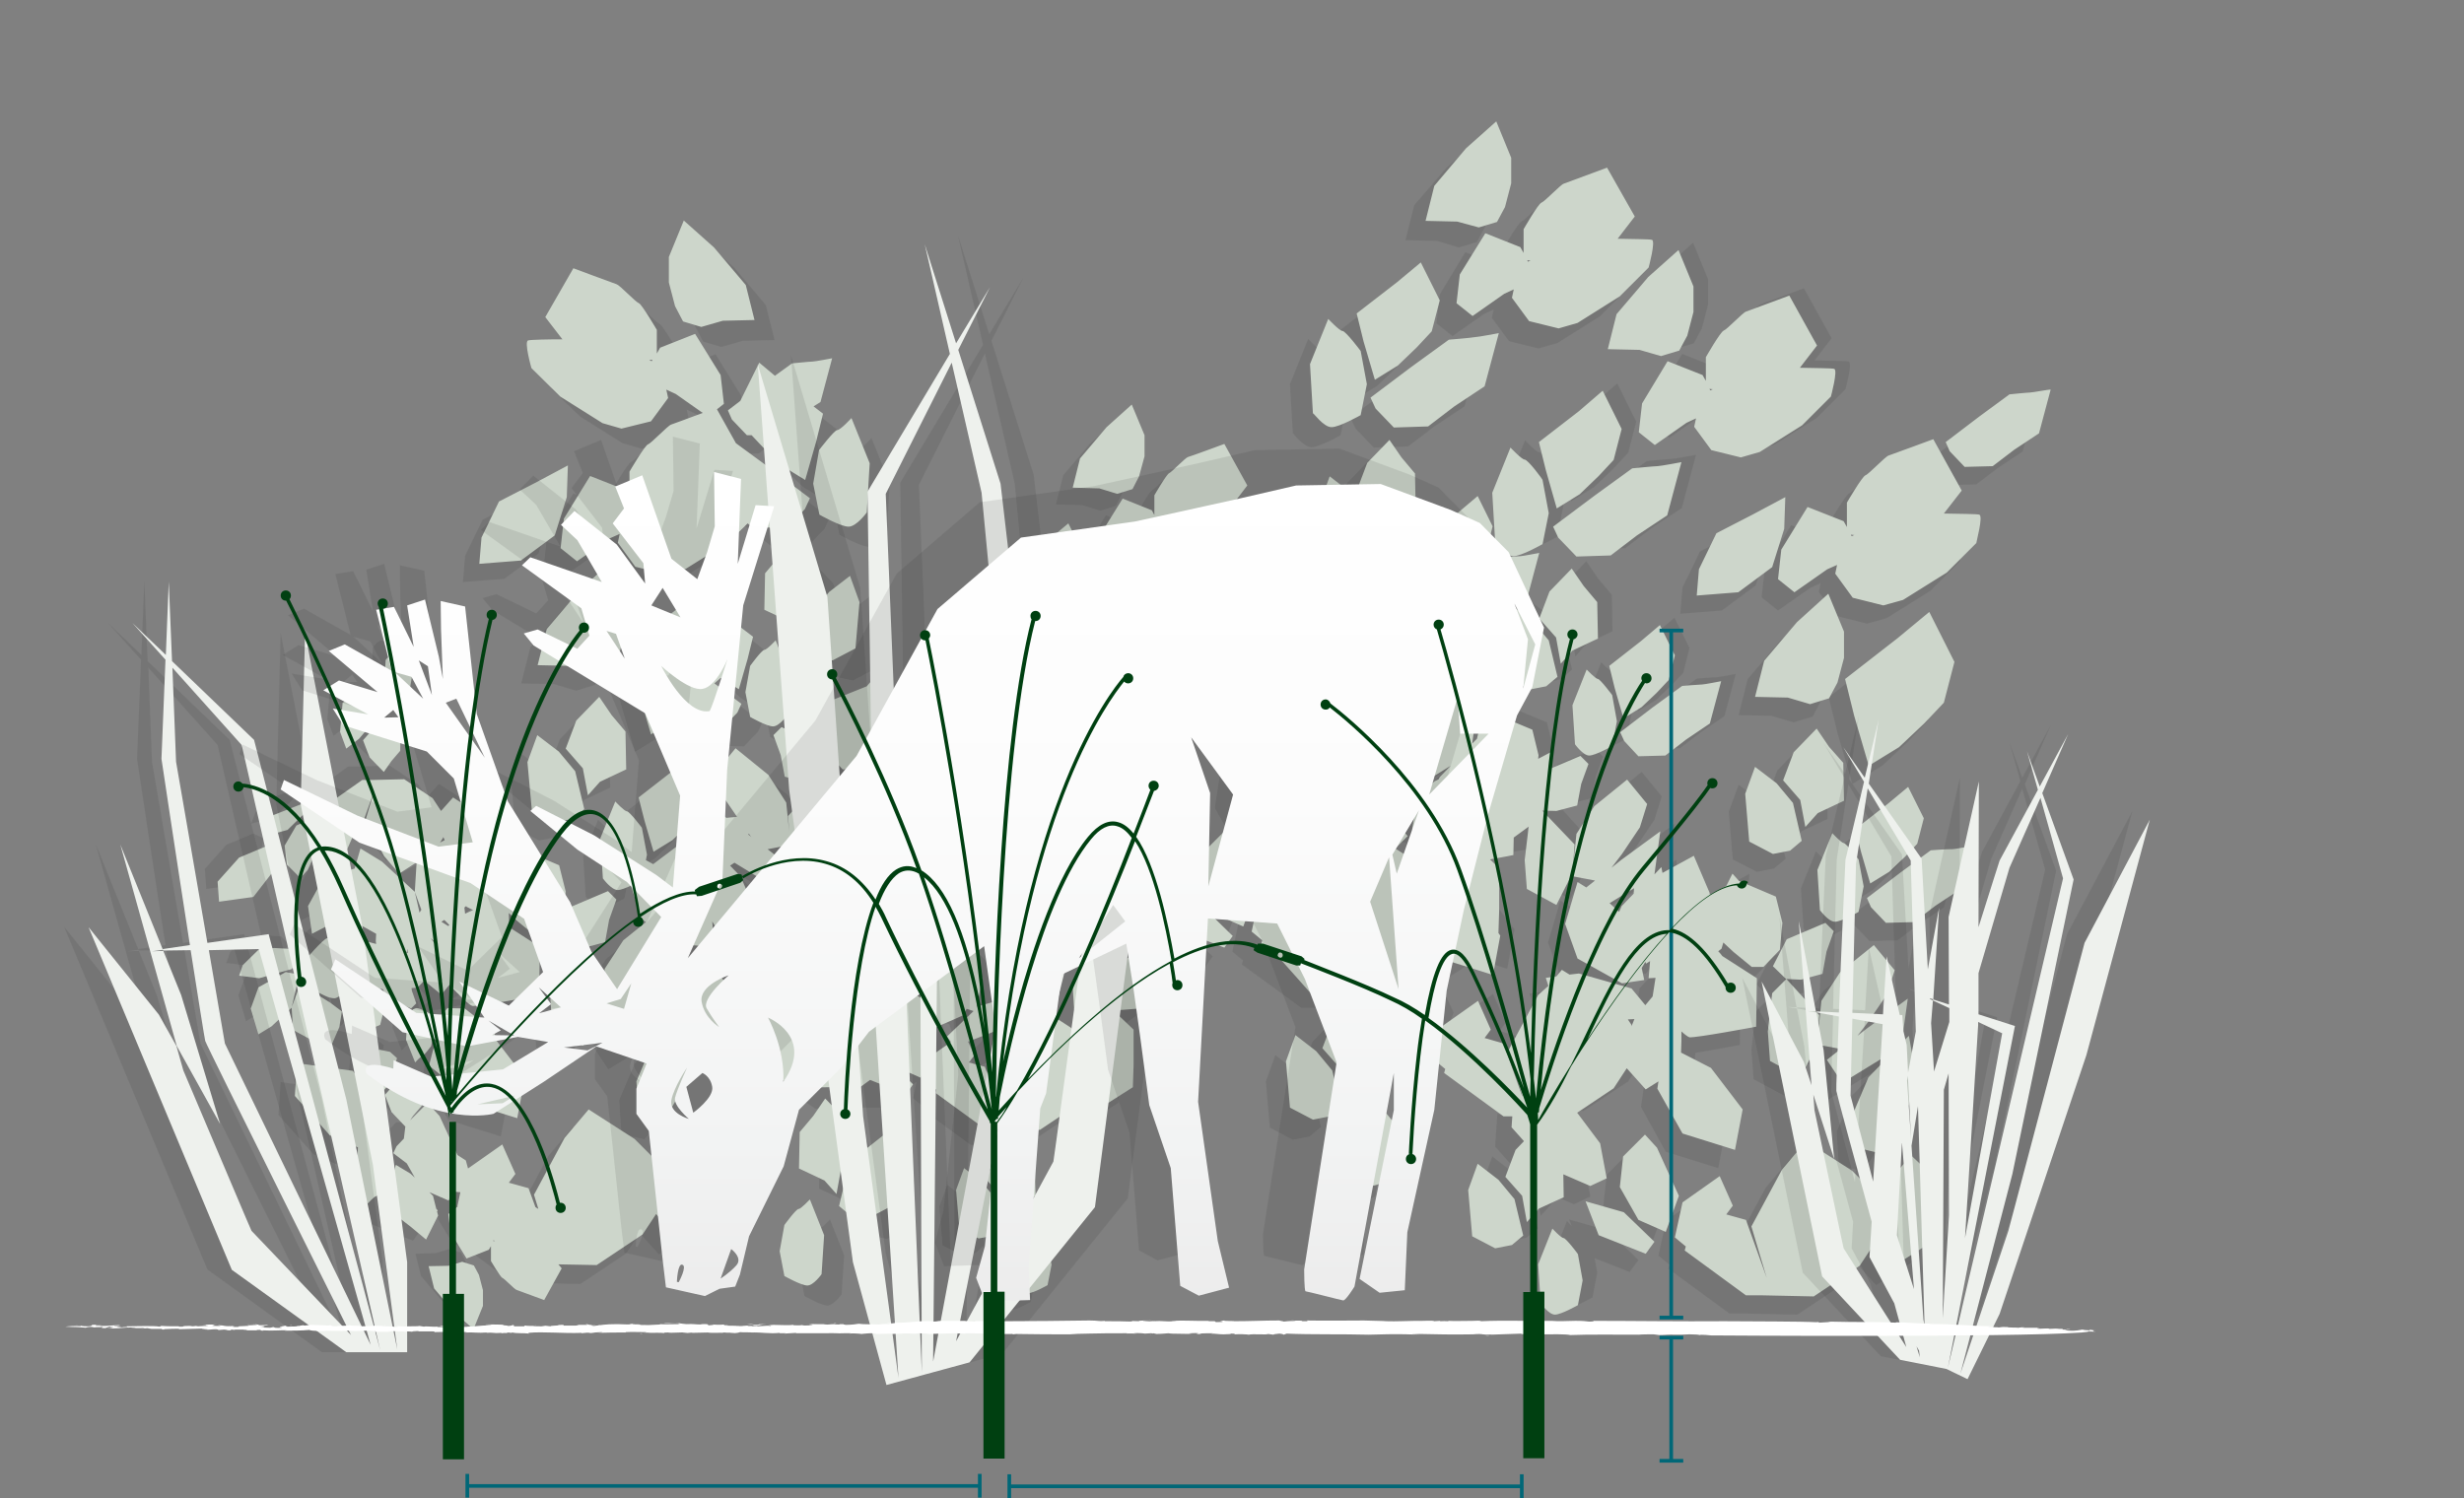 <?xml version="1.0" encoding="utf-8"?>
<!-- Generator: Adobe Illustrator 19.2.1, SVG Export Plug-In . SVG Version: 6.00 Build 0)  -->
<svg version="1.0" id="Ebene_3" xmlns="http://www.w3.org/2000/svg" xmlns:xlink="http://www.w3.org/1999/xlink" x="0px" y="0px"
	 width="676px" height="411px" viewBox="0 0 676 411" style="enable-background:new 0 0 676 411;" xml:space="preserve">
<rect x="0" y="0" width="676" height="411" fill="#808080" stroke="none"/>
<path style="opacity:0.1;fill:#181716;" d="M495.5,272.2l1.1-6.1l2-5.6l-2.3-2.3l-10.6,4.5l-3.8,7.4l3.6,3.5l4.1,0.2L495.5,272.2z
	 M512.6,330.4l-1.8,4.3v-0.4l-1.8-2.7l-5.4-5.4l-12.6-8.1l-6.6,7.8l-8.4,15.6l4.2,14.1l-5.7-15.9l-5.4-1.5l1.8-2.4l-3.6-8.1
	l-10.2,7.2l-2.1,9.6l3,2.5l-0.3,1.1l16.8,12.3h4.5l14.1,0.3l12.6-8.4l3.7-5.6l5.3,5.9l9.9-6.3l0.3-7.5v-12l-5.1-4.8L512.6,330.4z
	 M498.2,233.6l-4.1,10.1l0.7,11c0,0,2.3,3.2,4.1,3.2c1.8,0,6.5-2.7,6.5-2.7l1.4-7l-1.4-7.4c0,0-3.4-4.5-4.1-4.5
	C500.7,236.3,498.2,233.6,498.2,233.6z M504.5,232.5l1.6,6.3l2.5,8.6l5.2-3.2l4.3-4.1l3.4-3.6l1.8-7l-4.3-8.6l-5.4,4.5L504.5,232.5z
	 M482,239.2l4.7-0.9l3.2-2.7l-2.5-10.4l-4.5-5.4l-5.9-4.5l-2.7,7.4l1.1,13.1L482,239.2z M552.4,112.7c-0.7,0-5.6,0.5-5.6,0.5
	l-8.3,6.1l-9.2,7l1.1,2.5l4.1,4.3l7.7-0.2l5.9-4.5l6.8-4.5l3.2-12C557.8,111.8,553.1,112.7,552.4,112.7z M538.5,146.2
	c-0.6-0.2-5.4-0.2-9.7-0.3l4.9-6.3l-7.8-14.1c0,0-11.4,4.2-12.3,4.5c-0.9,0.3-5.4,5.1-6.3,5.4c-0.9,0.3-5.1,7.5-5.1,7.5v6.7
	l-0.9-1.6l-9.9-3.9l-7.2,11.7l-0.9,8.1l4.5,3.6l9-6.3l2.7-1.2l-0.5,2.4l4.8,6.6l8.4,2.1l5.4-1.5l12-7.5l8.1-8.1
	C537.6,154,539.7,146.5,538.5,146.2z M503.5,152.1l-0.2-0.4l0.9,0.1L503.5,152.1z M513.2,277.8l2.1-6.6l-5.7-6.9l-9.3,7.5l-5.1,7.8
	l-1.2,12l6.5,1.2l-3.8,3l4.2,6.3l14.2-8.7l-7,7.2l-4.2,9.9l0.6,9.3l6.3,1.5l2.4-3l6-10.2l1.5-10.5l-1.5-8.4l-2,2l1.7-12.2l-11.1,8.1
	l-2.7,2.1l3-3.9L513.2,277.8z M497.3,209.9l-3.4-5l-6.3,6.5l-2.9,7.7l4.7,5.4l1.4,7.4l3.4-3.8l7.2-3.4l-0.2-10.4L497.3,209.9z
	 M485.3,141.4l-9,4.8l-9.9,5.1l-4.8,9.9l-0.6,7.2l11.4-0.9l9.3-6.9l3.3-10.5L485.3,141.4z M528.8,197.8l2.9-11.2l-6.9-13.7l-8.7,7.2
	l-14.4,11.2l2.5,10.1l4,13.7l8.3-5.1l6.9-6.5L528.8,197.8z M488.5,175.7l-9,10.6l-2.5,9.9l9,0.2l6.1,1.8l5.2-1.6l2.3-4.3l1.8-6.8
	v-7.2L497,168L488.5,175.7z M525.2,238.3l-8.3,6.1l-9.2,7l1.1,2.5l4.1,4.3l7.7-0.2l5.9-4.5l6.8-4.5l3.2-11.9c0,0-4.7,0.9-5.4,0.9
	C530.2,237.9,525.2,238.3,525.2,238.3z M450.1,319.9l-3.3-3.6l-6,6l-0.9,8.4l5.1,9l7.5,3.3l3.6-9.9L450.1,319.9z M430.5,334.6
	l0.7,1.8c-0.7-0.7-1.3-1.4-1.3-1.4l-3.9,9.8l0.7,10.7c0,0,2.2,3.1,3.9,3.1c1.7,0,6.3-2.6,6.3-2.6l1.3-6.8l-0.7-4l9.6,3.8l2.4-3.3
	l-8.4-8.1L430.5,334.6z M485.6,273.6l-3.9,3.9l-1.2,10.5l0.6,8.1l8.4,4.5l4.5-9l0.6-8.1L485.6,273.6z M147.7,151.9l3.3-10.5l0.3-8.7
	l-9,4.8l-9.9,5.1l-4.8,9.9l-0.6,7.2l11.4-0.9L147.7,151.9z M179.7,235.5l4.3-4.1l3.4-3.6l1.8-7l-4.3-8.6l-5.4,4.5l-9,7l1.6,6.3
	l2.5,8.6L179.7,235.5z M123,307.3l14.4,4.5l2.1-11.1l-8.7-11.4l-6.5-3.3l-1.7-1.8l-2.6-2.5l-3.2-1.9l-1.5,5.3l-1,3.9l2.4,1.9
	l-0.6,4.3L123,307.3z M161.5,263.5l1.1-6.1l2-5.6l-2.3-2.3l-10.6,4.5l-3.8,7.4l3.6,3.5l4.1,0.2L161.5,263.5z M151.6,264.9l-3.9,3.9
	l-1.2,10.5l0.6,8.1l8.4,4.5l4.5-9l0.6-8.1L151.6,264.9z M167.3,227.6c-0.7,0-3.2-2.7-3.2-2.7l-4.1,10.1l0.7,11c0,0,2.3,3.2,4.1,3.2
	c1.8,0,6.5-2.7,6.5-2.7l1.4-7l-1.4-7.4C171.4,232.2,168,227.6,167.3,227.6z M154.5,167l-9,10.6l-2.5,9.9l9,0.2l6.1,1.8l5.2-1.6
	l2.3-4.3l1.8-6.8v-7.2l-4.3-10.4L154.5,167z M163.3,201.3l-3.4-5l-6.3,6.5l-2.9,7.7l4.7,5.4l1.4,7.4l3.4-3.8l7.2-3.4l-0.2-10.4
	L163.3,201.3z M178.6,321.7l-1.8,4.3v-0.4l-1.8-2.7l-5.4-5.4l-12.6-8.1l-6.6,7.8l-6,11.2l-3.8-2.4l-3.3-0.9l-1.1,0.3l-2.8-6.3
	l-6.7,4.7l-2.3-8.8l-5.2-3.5l-4.5-3.5l-1.4,0l-0.3-0.3l-0.3,0.3l-4-0.1l-3.1,3.3l-0.9,1.9l2.2,1.6l-0.2,2.3l-1.2-0.7l-1.9,6.6
	l-1.2,4.7l-4.4-1.3c0.6-0.6,1.6-1.5,1.9-1.5c0.5,0,3.1-3.5,3.1-3.5l1-5.8l-1-5.4c0,0-2-1.1-3.6-1.7l-7.1-9.4l-15.3-2.1l-0.6,9
	l9.6,10.8l8.8,3.8l2.3,5.6l-0.3-0.1l3.6,9.3l12.9,5.1l2.4-3.3l-1.7-1.6l1.3-2.6l3.4,1.5l1.1-3.1l0.4,3.3l4.4,7.2l1.5-0.6l9.9,7.3
	c0.9,0.9,2,1.9,2.3,2c0.1,0,0.4,0.1,0.8,0.3l1.5,1.1h1.5c1.9,0.7,3.7,1.4,3.7,1.4l0.7-1.3l12.7,0.3l12.6-8.4l3.7-5.6l5.3,5.9
	l9.9-6.3l0.3-7.5v-12l-5.1-4.8L178.6,321.7z M123,326.2l-0.3,1.4l-0.5-0.3l-1.6,1.3l1.5-4.2l-0.4-1c0.4,0,0.7,0.1,0.8,0.1
	c0.4,0,2.5,0.4,3.5,0.6L123,326.2z M141.4,227.2l6.5,3.4l4.7-0.9l3.2-2.7l-2.5-10.4l-4.5-5.4l-5.9-4.5l-2.7,7.4L141.4,227.2z
	 M179.2,269.1l2.1-6.6l-5.7-6.9l-9.3,7.5l-5.1,7.8l-1.2,12l6.5,1.2l-3.8,3l4.2,6.3l14.2-8.7l-7,7.2l-4.2,9.9l0.6,9.3l6.3,1.5l2.4-3
	l6-10.2l1.5-10.5l-1.5-8.4l-2,2l1.7-12.2l-11.1,8.1l-2.7,2.1l3-3.9L179.2,269.1z M106.3,189.1c0.4,0,2.5-2.8,2.5-2.8l0.8-4.6
	l-0.8-4.3c0,0-2.9-1.7-4-1.7c-1.1,0-2.5,1.9-2.5,1.9l-0.4,6.8l2.5,6.2C104.4,190.8,105.9,189.1,106.3,189.1z M95,199.2l2.8-3.3
	l1.5-6.4l-1.9-1.7l-2.9-0.6l-4,2.1l-0.7,8l1.7,4.6L95,199.2z M96.1,199.6l1.8,4.7l3.9,4l2.1-3l2.4-2.8l0.1-6.4l-4.4-2.1l-2.1-2.4
	l-0.8,4.6L96.1,199.6z M87,284.5l2.6-6.2l0.7-4.3l-3.2-2.4l-8.2-5.1l-2.4,6.4l0.4,6.2L87,284.5z M76.5,262.4l2.8-3.3l-2.2-2.2
	l-5.4-0.3l-4.2,0.4l-4.4,4.3l-1,2.9l5.5,0.7L76.5,262.4z M71.2,235.9l1.1-5.9l-2.8-1.3l-7.4,3.1l-5.9,6.6l0.4,5.5l9.4-1.3
	L71.2,235.9z M126.5,343.7l-3.2-1l-3.7,1.1L114,344l1.5,6.1l5.5,6.5l5.3,4.7l2.6-6.4v-4.4l-1.1-4.2L126.5,343.7z M78.7,263.7
	l-3.7-0.6l-7.5,4.2l-2.1,5.8l2.1,7.1l3.6-2.2l5.5-5.1L78.7,263.7z M85.1,225.9l6.3,4.4l2.2-5l-1.1-1.5l3.3-0.9l3.5-9.8l-2.6,8.7
	l5.2,9.6l4.1,4.8l7.8-5l3.3-3.3l1.1-1.7V226l1.1,2.6l3.4,4l-4,2.2l-0.5-0.6l-3.9,0.9l-0.1,2.2l-4.3,2.3l-0.7,10.1l0.9,2.3l-0.3,0.1
	l-0.5-2.4l-9-8.3l-5.6-3.4l-0.6-3.2l-8.9,2.8l-4.2,7.6l1.1,7.6l7.9-4.1l2-2.6l-1,3.3l1.9,5.4c-2.8-0.5-6-1-6.6-0.9
	c-1.1,0.1-6.4,6.4-6.4,6.4l0.8,5.3c0,0,2.6,3,3.3,3.3c0.7,0.3,2.6,1.5,4.2,1.5c0.1,0,0.3,0,0.4-0.1l1.6,1.5l1.3,5.9l1.9,3.9l1.1-1.2
	l6.2-2.6l0.3-1.3l7.1-0.4l-0.4,5.9l2.5,6.2c0,0,1.5-1.7,1.9-1.7c0.4,0,2.5-2.8,2.5-2.8l0.8-4.6l-0.8-4.3c0,0-1.4-0.8-2.6-1.3
	l1.3-1.3l-4.2-5.1l-0.4-2.1l2.9-0.4l3.3,2.7l-0.5,3.1c0,0,1.5,1.8,3.5,4l-1.2,1.2l-0.7,1.5l5.7,4.3l5.1,3.7c0,0,3,0.3,3.5,0.3
	s3.3,0.6,3.3,0.6l-1.6-6.1c5.1-0.9,11-2,11-2l0.2-13.3l-9.5-6.1c0,0-3.4-4.5-5.9-4.5c-1.9,0-4.1,1.1-5.6,1.9l-0.2-1.6l0.8-0.5
	l0.2,0.2l0.1-0.3l2.9-1.8l4.4-3.3l1.2,0.6l-0.6,2.8l5.9,5.4l5,4.1h3.2l4.5-4.7l0.7-7.4l-1.8-7.2l-10.1-4.3l-1.8-2l-2.5,4.9l-0.4-1.2
	l-5.7-4.2l-0.1,0l-1.7-3.9l0.5-0.5v-7.4l-0.2-4.6l-6.1-3.9l-3.3,3.7l-2.3-3.5l-7.8-5.2l-8.7,0.2h-2.8l-10.3,7.6l0.2,0.7l-1.8,1.5
	L85.1,225.9z M102.6,263.6l-1.2,1.2l-3.7-1.1l-0.1-3.1l4.7,2.6L102.6,263.6l0.1-0.1l0.2,0.1L102.6,263.6z M118.4,259.2l-1.2-1.7
	l1.1-0.7l1.4,1C119.3,258.2,118.9,258.7,118.4,259.2z M107.8,305.7l2.1-3l2.4-2.8l0.1-6.4l-4.4-2.1l-2.1-2.4l-0.8,4.6l-2.9,3.3
	l1.8,4.7L107.8,305.7z M103.3,285.2l-2.9-0.6l-4,2.1l-0.7,8l1.7,4.6l3.6-2.8l2.8-3.3l1.5-6.4L103.3,285.2z M74.6,228.5l0.6,5.2
	l3.7,3.7l2-2.2l3.7-8.1l-2.2-6.1l-4.6,2L74.6,228.5z M80.5,219.2l-1.5-2l-7.9,3.1l-2.2,5.7l6.5-1.8L80.5,219.2z M240.8,320.6
	l-2.8-7.4l-6.1-6.3l-3.3,4.8l-3.7,4.4l-0.2,10l7,3.3l3.3,3.7l1.3-7.2L240.8,320.6z M224.6,337.2c-0.7,0-3.9,4.4-3.9,4.4l-1.3,7.2
	l1.3,6.8c0,0,4.6,2.6,6.3,2.6c1.7,0,3.9-3.1,3.9-3.1l0.7-10.7l-3.9-9.8C227.7,334.6,225.3,337.2,224.6,337.2z M242.5,321.2l-4.4,5.2
	l-2.4,10l3.1,2.6l4.6,0.9l6.3-3.3l1.1-12.7l-2.6-7.2L242.5,321.2z M199.1,187.6l4.1,3.9l5,3.1l2.4-8.3l1.5-6.1l-8.7-6.8l-5.2-4.4
	l-2.5,4.9l-4.9-9.8l-8.7,7.2l-14.4,11.2l2.5,10.1l4,13.7l8.3-5.1l4.1-3.9l4.4,2.9l5.7,4.4l7.4,0.2l3.9-4.1l1.1-2.4l-8.9-6.8
	l-5.1-3.7l0.9-3.7L199.1,187.6z M216.2,218.2l-9-7.3l-5.5,6.7l2,6.4l4.9,7.3l2.9,3.8l-2.6-2.1l-10.8-7.9l0.5,3.8
	c-0.9,0.1-1.6,0.3-1.8,0.3c-0.7,0-5.6,0.5-5.6,0.5l-8.3,6.1l-4.7,3.6l-0.4-0.2l0,0.5l-4.2,3.2l1.1,2.5l3.9,4.1l2.6,8.4l9,6.7
	l11.1,0.9l-0.6-7l2.9,4.9l2.3,2.9l6.1-1.5l0.6-9l-4.1-9.6l-6.8-6.9l13.7,8.4l4.1-6.1l-3.7-2.9l6.3-1.2l-1.2-11.6L216.2,218.2z
	 M196.1,248.7l-5.3-2.7l1.6-1.2l4.3-2.9l-0.2,1.3l1.2,8.7L196.1,248.7z M233.3,197.8l-1.7,7l0.7,7.2l4.4,4.6h3.1l4.8-3.9l5.7-5.2
	l-2.2-9.6l-3.1-6.1l-1.7,2L233.3,197.8z M230.2,209.4L220,205l-2.2,2.2l2,5.5l1.1,5.9l5.7,1.5l3.9-0.1l3.5-3.3L230.2,209.4z
	 M159.2,114.3l11.6,7.3l5.2,1.5l1.9-0.5c-1.7,1.5-4.1,3.9-4.7,4.1c-0.9,0.3-5.1,7.5-5.1,7.5v6.7l-0.9-1.6l-9.9-3.9l-7.2,11.7
	l-0.9,8.1l4.5,3.6l9-6.3l2.7-1.2l-0.5,2.4l4.8,6.6l8.4,2.1l5.4-1.5l12-7.5l8.1-8.1c0,0,0.1-0.5,0.3-1.3l0.7,0.5l7.2,5.5l9.4,0.3
	l5-5.2l1.4-3l-11.3-8.5l-10.2-7.4c0,0-6.1-0.6-6.9-0.6c-0.3,0-1.4-0.2-2.7-0.4l-4.6-8.3c0,0-3.2,1.2-6.3,2.3l3.3-4.5l-0.5-2.3
	l2.6,1.2l5.1,3.6l-0.8,0.6l1.1,2.5l4.1,4.3l7.7-0.2l2.3-1.8l0.4,1.5l4.1,4.4l5.2,5l6.3,3.9l3-10.5l1.9-7.7l-9.8-7.6l2.2-8.2
	c0,0-4.7,0.9-5.4,0.9c-0.7,0-5.6,0.5-5.6,0.5l-8.3,6.1l-0.9,0.7l-0.3-3.1l-7-11.3l-9.6,3.8l-0.9,1.6v-6.5c0,0-4.1-7-4.9-7.3
	c-0.9-0.3-5.2-4.9-6.1-5.2c-0.9-0.3-11.9-4.4-11.9-4.4l-7.6,13.7l4.7,6.1c-4.1,0-8.7,0.1-9.4,0.3c-1.2,0.3,0.9,7.6,0.9,7.6
	L159.2,114.3z M169.5,143.4l-0.2-0.4l0.9,0.1L169.5,143.4z M195.7,136.2l0.3,1.1c-0.4,0-0.7,0-1.1,0L195.7,136.2z M184.5,104.2
	l-0.2,0.4l-0.7-0.3L184.5,104.2z M228.6,138.2l1.7,8.5c0,0,5.8,3.3,8,3.3c2.2,0,5-3.9,5-3.9l0.8-13.5l-5-12.4c0,0-3,3.3-3.9,3.3
	c-0.8,0-5,5.5-5,5.5L228.6,138.2z M192.9,93.7l5,1.5l5.9-1.7l8.7-0.2l-2.4-9.6l-8.7-10.3l-8.3-7.4L189,76v7l1.7,6.5L192.9,93.7z
	 M234,186.7l6.3-3.3l1.1-12.7l-2.6-7.2l-5.7,4.4l-4.4,5.2l-2.4,10l3.1,2.6L234,186.7z M217.6,204.8c1.7,0,3.9-3.1,3.9-3.1l0.7-10.7
	l-3.9-9.8c0,0-2.4,2.6-3.1,2.6s-3.9,4.4-3.9,4.4l-1.3,7.2l1.3,6.8C211.3,202.2,215.8,204.8,217.6,204.8z M225.4,179.7l1.3-7.2
	l4.6-5.2l-2.8-7.4l-6.1-6.3l-3.3,4.8l-3.7,4.4l-0.2,10l7,3.3L225.4,179.7z M359.8,122.7c2.2,0,8-3.3,8-3.3l1.7-8.5l-1.7-9.1
	c0,0-4.1-5.5-5-5.5c-0.8,0-3.9-3.3-3.9-3.3l-5,12.4l0.8,13.5C354.8,118.8,357.6,122.7,359.8,122.7z M371.6,109.7l6.3-3.9l5.2-5
	l4.1-4.4l2.2-8.5l-5.2-10.5l-6.6,5.5l-11,8.5l1.9,7.7L371.6,109.7z M359.8,192.3l-9.2-5.9c0,0-3.3-4.4-5.7-4.4c-2.4,0-5.5,2-6.5,2.4
	c-1.1,0.4-5.2,5.2-5.2,5.2l-1.3,8.3c0,0,8.3,9.8,10,10c1.7,0.2,17.7-2.8,17.7-2.8L359.8,192.3z M395,80.8l-0.9,7.9l4.4,3.5l8.7-6.1
	l2.6-1.2l-0.5,2.3l4.7,6.4l8.1,2l5.2-1.5l11.6-7.3l7.9-7.9c0,0,2-7.3,0.9-7.6c-0.6-0.2-5.2-0.2-9.4-0.3l4.7-6.1l-7.6-13.7
	c0,0-11.1,4.1-11.9,4.4c-0.9,0.3-5.2,4.9-6.1,5.2c-0.9,0.3-4.9,7.3-4.9,7.3v6.5l-0.9-1.6l-9.6-3.8L395,80.8z M414.4,77l-0.7,0.3
	l-0.2-0.4L414.4,77z M353.7,185.3l4.8,3.9h3.1l4.4-4.6l0.7-7.2l-1.7-7l-9.8-4.1l-1.7-2l-3.1,6.1l-2.2,9.6L353.7,185.3z M400.2,67.9
	l5-1.5l2.2-4.1l1.7-6.5v-7l-4.1-10l-8.3,7.4L388,56.3l-2.4,9.6l8.7,0.2L400.2,67.9z M406,158.5l-8.1,5.9l-8.9,6.8l1.1,2.4l3.9,4.1
	l7.4-0.2l5.7-4.4l6.5-4.4l3.1-11.6c0,0-4.6,0.9-5.2,0.9S406,158.5,406,158.5z M407.8,237.1l3.6-2.7c4-0.7,7.7-1.4,7.7-1.4l0.2-10.4
	l0.7-2.4l0.1-3.2h0.9l4.4-4.6l0.7-7.2l-1.7-7l-9.8-4.1l-1.7-2l-3.1,6.1l-2.2,9.6l5.7,5.2l1.8,1.5l-2.3,1.2l-2.5-1.6
	c0,0-3.3-4.4-5.7-4.4c-1.2,0-2.5,0.5-3.7,1l-0.3-1.8l2.3-1.4l5-3.7l-1.1-6.8l-4.1-9.8l-6.2,3.4l0.2-0.5l-5.5-6.7l-9,7.3l-4.5,6.8
	l0,0l-5.7-3.5l-0.7,2.2l-3.4-3.8l-3.8,3.8l-1.2,10.2l0.6,7.9l7.7,4.1l-7.7,1l1.5,4.6l7,6.8l6.5,0.7l7.3-0.4l0.4,6.3l6.1,1.5l2.3-2.9
	l2.4-4.1c0.1,0.1,0.3,0.3,0.4,0.4l-0.5,5.7L407.8,237.1z M386.8,207.4L386.8,207.4l-0.2,0.3l0,0L386.8,207.4z M387.3,223.9l-1.3-1.6
	l-14-3.9l-0.4,0l1.6-3.2l10.3,5.7l5.3-0.8L387.3,223.9z M389.4,218.8l-0.2,0.5l-0.6-2.8l1.2-0.8l0,0l2.5-1.6l3.8-2.4L389.4,218.8z
	 M394.9,164.2l4.1-3.9l3.3-3.5l1.7-6.8l-4.1-8.3l-5.2,4.4l-8.7,6.8l1.5,6.1l2.4,8.3L394.9,164.2z M392,98.7l-10.2,7.4l-11.3,8.5
	l1.4,3l5,5.2l9.4-0.3l7.2-5.5l8.3-5.5l3.9-14.6c0,0-5.8,1.1-6.6,1.1C398.1,98.2,392,98.7,392,98.7z M366.8,139.9l4.6,5.2l1.3,7.2
	l3.3-3.7l7-3.3l-0.2-10L379,131l-3.3-4.8l-6.1,6.3L366.8,139.9z M359.3,136.2l-2.6,7.2l1.1,12.7l6.3,3.3l4.6-0.9l3.1-2.6l-2.4-10
	l-4.4-5.2L359.3,136.2z M382.9,156.5c-0.7,0-3.1-2.6-3.1-2.6l-3.9,9.8l0.7,10.7c0,0,2.2,3.1,3.9,3.1c1.7,0,6.3-2.6,6.3-2.6l1.3-6.8
	l-1.3-7.2C386.8,160.9,383.5,156.5,382.9,156.5z M355.6,293.9l-5.7-4.4l-2.6,7.2l1.1,12.7l6.3,3.3l4.6-0.9l3.1-2.6l-2.4-10
	L355.6,293.9z M314.4,251.6l3.5,8.9l-6.5,3.5l-8,4.1l-1.3,2.6l1-7.2l-0.5-3l0.9-1.1l-0.6-8.7l-1.6,0.2l0.3-2.4l-4.1,3L294,252l3-4.4
	l1.7-5.3l-4.6-5.6l-7.5,6.1l-4.1,6.3l-1,9.7l1.8,0.3l-3.4,4.5l-1.7,9.3l4.4,2l8-3.4l-1.1,2.5l0.5,7.5l5.1,1.2l1.9-2.4l2.4-4.1
	L299,282l9.2-0.7l7.5-5.6l2.7-8.5l0.2-6.3l11.8,4.7l2.3-3.2l-8.1-7.9L314.4,251.6z M333.3,221.7l6.7,11.9l14,4.4l2-10.8l-8.4-11.1
	l-12.5-6.4L333.3,221.7z M333.3,237.4l-3.2-3.5l-5.8,5.8l-0.9,8.1l4.9,8.7l7.3,3.2l3.5-9.6L333.3,237.4z M373.4,298.7l-0.2-10
	l-3.7-4.4l-3.3-4.8l-6.1,6.3l-2.8,7.4l4.6,5.2l1.3,7.2l3.3-3.7L373.4,298.7z M377.2,191.2l1.1-5.9l2-5.5l-2.2-2.2l-10.3,4.4
	l-3.7,7.2l3.5,3.3l3.9,0.1L377.2,191.2z M373.4,309.8c-0.7,0-3.1-2.6-3.1-2.6l-3.9,9.8l0.7,10.7c0,0,2.2,3.1,3.9,3.1
	c1.7,0,6.3-2.6,6.3-2.6l1.3-6.8l-1.3-7.2C377.4,314.2,374.1,309.8,373.4,309.8z M312.2,166.3l-3.3,11.1l3.3,9.2l11.8,6.5l5.9-0.9
	l-3.3-14.4l-8.7-8.1L312.2,166.3z M326.6,177.9l3.7,10l12.9-8.1l5-3.7l-1.1-6.8l-4.1-9.8l-15.7,8.5L326.6,177.9z M303.9,242.6
	l11.6,4.9l4.4-2l-1.7-9.3l-7.7-10.2l2.6-1.8l2.5-9.6c0,0-3.8,0.7-4.4,0.7s-4.6,0.4-4.6,0.4l-6.7,4.9l-3.9,2.9l-0.9-0.1l-0.1,0.9
	l-2.6,2l0.9,2l1.3,1.4l-0.2,2.5L303.9,242.6z M330.8,199.7l-4.4-5.2l-14-3.9l-8.7,1.1l1.5,4.6l7,6.8l6.5,0.7l8.5-0.4L330.8,199.7z
	 M436.7,219l1.1-5.9l2-5.5l-2.2-2.2l-10.3,4.4l-3.7,7.2l3.5,3.3l3.9,0.1L436.7,219z M422.3,124.1c-0.8,0-3.9-3.3-3.9-3.3l-5,12.4
	l0.8,13.5c0,0,2.8,3.9,5,3.9c2.2,0,8-3.3,8-3.3l1.7-8.5l-1.7-9.1C427.3,129.6,423.2,124.1,422.3,124.1z M416.4,304.5h4.4l13.7,0.3
	l12.2-8.1l3.6-5.5l1.5,1.7l-1.6,10.8L457,316l14.4,4.5l2.1-11.1l-8.7-11.4l-6.1-3.1l6.3-4l0.1-2c5.3-0.9,12.2-2.2,12.2-2.2l0.2-13.3
	l-9.5-6.1c0,0-0.8-1.1-1.9-2.2l1.2-0.1l1.4-1.1l2.4,2.2l5,4.1h3.2l4.5-4.7l0.7-7.4l-1.8-7.2l-3.5-1.5l0.4-1.2l0.3-8.4l-8.7,4.7
	l-0.4,0.2l0,0l0,0l-7,3.6l-3.1-7.2l-0.9-5.3l-1.9,2l1.6-11.8l-10.8,7.9l-2.6,2.1l2.9-3.8l4.9-7.3l2-6.4l-5.5-6.7l-9,7.3l-4.9,7.6
	l-1.2,11.6l6.3,1.2l-3.7,2.9l4.1,6.1l13.7-8.4l-4.5,4.6l-7.4,4l-0.7,10.1l2.2,6.1l0,0.8l0.3,0.1l1.3,3.5l3.7-2.3l0.9,0.2l1.2-1.5
	l3.7-2.3l-0.2,1.9c-0.4,0.2-0.7,0.4-1,0.5c-1.1,0.5-5.4,5.4-5.4,5.4l-0.8,5.3l-2.6-2.6l-3.4-14.9l-9-8.3l-5.9-3.6l-3.4,11.5l3.4,9.5
	l0.5,0.3L426,271l-0.4,0.8l-6,0.8l1.6,4.7l1,0.9l-4.2,7.9l4.1,13.7l-5.5-15.4l-5.2-1.5l1.7-2.3l-3.5-7.9l-9.9,7l-2,9.3l2.9,2.4
	l-0.3,1.1L416.4,304.5z M427.1,220.4l-3.8,3.8l-1.2,10.2l0.6,7.9l8.1,4.4l4.4-8.7l0.6-7.9L427.1,220.4z M437.2,110.8l-11,8.5
	l1.9,7.7l3,10.5l6.3-3.9l5.2-5l4.1-4.4l2.2-8.5l-5.2-10.5L437.2,110.8z M415.1,321.7l-5.7-4.4l-2.6,7.2l1.1,12.7l6.3,3.3l4.6-0.9
	l3.1-2.6l-2.4-10L415.1,321.7z M428.1,328.8l3.7,1.6l4.5-2.1l-1.8-9.6l-8.4-11.1l-0.1,0l-0.1-0.2l-0.2,0.2l-14.9-2l-0.6,9l9.6,10.8
	l1.2,0.5l0.4,0.5l1.3,7.2l3.3-3.7L428.1,328.8z M430.1,142.5l1.4,3l5,5.2l9.4-0.3l7.2-5.5l8.3-5.5l3.9-14.6c0,0-5.8,1.1-6.6,1.1
	c-0.8,0-6.9,0.6-6.9,0.6l-10.2,7.4L430.1,142.5z M454.5,108.7l-0.9,7.9l4.4,3.5l8.7-6.1l2.6-1.2l-0.5,2.3l4.7,6.4l8.1,2l5.2-1.5
	l11.6-7.3l7.9-7.9c0,0,2-7.3,0.9-7.6c-0.6-0.2-5.2-0.2-9.4-0.3l4.7-6.1l-7.6-13.7c0,0-11.1,4.1-11.9,4.4c-0.9,0.3-5.2,4.9-6.1,5.2
	c-0.9,0.3-4.9,7.3-4.9,7.3v6.5l-0.9-1.6l-9.6-3.8L454.5,108.7z M473.9,104.8l-0.7,0.3l-0.2-0.4L473.9,104.8z M453.5,205.5l7.4-0.2
	l5.7-4.4l6.5-4.4l3.1-11.6c0,0-4.6,0.9-5.2,0.9c-0.7,0-5.5,0.4-5.5,0.4l-8.1,5.9l-8.9,6.8l1.1,2.4L453.5,205.5z M454.4,192l4.1-3.9
	l3.3-3.5l1.7-6.8l-4.1-8.3l-5.2,4.4l-8.7,6.8l1.5,6.1l2.4,8.3L454.4,192z M445.1,93.8l8.7,0.2l5.9,1.7l5-1.5l2.2-4.1l1.7-6.5v-7
	l-4.1-10l-8.3,7.4l-8.7,10.3L445.1,93.8z M440,205.3c1.7,0,6.3-2.6,6.3-2.6l1.3-6.8l-1.3-7.2c0,0-3.3-4.4-3.9-4.4s-3.1-2.6-3.1-2.6
	l-3.9,9.8l0.7,10.7C436.1,202.2,438.3,205.3,440,205.3z M431.3,183.7l-2.4-10l-4.4-5.2l-5.7-4.4l-2.6,7.2l1.1,12.7l6.3,3.3l4.6-0.9
	L431.3,183.7z M373.9,279.5l3.5,9l12.5,4.9l2.3-3.2l-8.1-7.9L373.9,279.5z M393.3,266.2l2.6,2.9l9.3-5.9l8.3,2.6l2-10.8l-8.4-11.1
	l-3.2-1.6l-3.1-2.9l-0.8,0.9l-5.4-2.8l-1.7,11.9l0.1,0.2l-0.9,2v-0.4l-1.7-2.6l-5.2-5.2l-12.2-7.9l-6.4,7.6l-4.8,9l-6.9-0.9
	l-0.3,4.6l-2.8-0.8l1.7-2.3l-3.5-7.9l-9.9,7l-2,9.3l2.9,2.4l-0.3,1.1l16.3,11.9h4.4l13.7,0.3l8.5-5.7l-0.5,4.4l4.9,8.7l7.3,3.2
	l3.5-9.6L393.3,266.2z M360.7,267.4l0.4,0.5l1.2,4.1L360.7,267.4z M435.4,176.5l7-3.3l-0.2-10l-3.7-4.4l-3.3-4.8l-6.1,6.3l-2.8,7.4
	l4.6,5.2l1.3,7.2L435.4,176.5z M278,175l5.3-3.2l4.4-4.1l3.4-3.7l1.8-7.1l-4.4-8.7l-5.5,4.6l-9.2,7.1l1.6,6.4L278,175z M296.5,290
	l-1.5,3.4v-0.3l-1.5-2.2l-4.4-4.4l-6.8-4.4l1.3-3.3l-4.4,1.3l-0.2-0.2l-0.2,0.3l-5.3,1.5l-8.1,7.9l2.3,3.2l3.2-1.2l-3.9,7.3
	l3.4,11.4l-4.6-12.9l-4.4-1.2l1.5-1.9l-2.7-6.1l-1.7-7.8l1.9,0.6l2.2,6l7.3-3.2l4.9-8.7l-0.9-8.1l-5.8-5.8l-3.2,3.5l-2.3,5.1l-4.6-6
	l-3.4-1.8l3.6-1.1l2.8-5c3.6-0.6,7.1-1.3,7.1-1.3l0.2-10.7l-4.5-2.9l-0.4-2.8l3.8,3.1h2.5l3.6-3.8l0.5-6l-0.2-0.9l5.8,0.3l4.2-0.4
	c0.6,0.5,1.3,1,1.9,1c1.5,0,5.3-2.2,5.3-2.2l0.9-4.6l1.3-1.2l0.3-0.9l0.1,0.3l4.2-2.5l3.5-3.3l2.7-2.9l1.5-5.6l-3.5-6.9l-4.4,3.6
	L290,211l1.3,5.1l0.8,2.6l-1.2-0.1l-0.2-0.8c0,0-2.7-3.6-3.3-3.6c-0.2,0-0.8-0.4-1.3-0.9l3-8.4l-1.9-6.3l0-2.1l-0.9-1l-0.5-1.7
	l-0.6,0.4l-1.1-1.3l-2.7-4l-5.1,5.3l-2.4,6.2l1.3,1.5l-1.1,1l-1.6-2l-1.4-1.1l-0.3-4.3l-15.7-8.5l-4.1,9.8l-1.1,6.8l5,3.7l12.9,8.1
	l0.3-0.8l1.2,0.6l-1,4.5l5.9,0.9l9.4-5.2l-1.5,3.6l-10.4,2.9l-2.2,2.7l-3.6-1.5l-0.9-6c0,0-4.1-4.8-5.2-5.2
	c-1.1-0.4-4.1-2.4-6.5-2.4c-2.4,0-5.7,4.4-5.7,4.4l-9.2,5.9l0.2,10.4l-3.9-3.6l-0.3-2.7l-3.8-3.8l-8.7,9.6l0.6,7.9l2.8,5.5l-3.7,0.5
	l1.3,3.8l5.8,5.6l5.5,0.5l7.1-0.4l2.9-2.9l-3.6-4.4l-8.5-2.4l2.1-1.1l4.4,2.4l4.9-0.7l-2.5-11c0.1,0,0.1,0,0.2,0l2.7,7.3l8.6-5.4
	c2,0.3,3.6,0.5,4.1,0.4c0.4-0.1,1.2-0.7,2.2-1.5l4,3.6l-2.2,1.1c-0.8-1-2.8-3.2-4.4-3.2c-2,0-4.5,1.6-5.5,2
	c-0.9,0.4-4.4,4.4-4.4,4.4l-1.1,6.9c0,0,0.4,0.4,0.9,1.1l-3.7,4.8l2,10.8l2.5-0.8l-0.6,3.9l2.2,3.9l0,0l-3.5,7.8l-1.4-1.5l-4.8,4.8
	l-6.9-12.9l-6.4-7.6l-10.8,6.9l-0.2,0l0,0.1l-1.2,0.8l-5.2,5.2l-1.7,2.6v0.4l-1.7-4.1l-7-8.1l-4.9,4.7V283l0.3,7.3l9.6,6.1l5.2-5.8
	l3.6,5.5l12.2,8.1l13.7-0.3h4l2.7,1.1l1.9-2.7l-0.9-0.9l2.4-1.7l1,0.4l0.6-1.6l2.4-1.7l-1,4.5l2.4,2l-0.2,0.9l13.6,9.9h3.6l11.4,0.2
	l10.2-6.8l3-4.6l4.3,4.8l8-5.1l0.2-6.1v-9.7l-4.1-3.9L296.5,290z M237.1,295.4l-0.2-0.1l1.3-4.3l0.3,0.5L237.1,295.4z M279.5,342
	c-0.5,0-2.5-2.2-2.5-2.2l-3.3,8.2l0.5,8.9c0,0,1.8,2.5,3.3,2.5c1.5,0,5.3-2.2,5.3-2.2l1.1-5.6l-1.1-6
	C282.8,345.6,280.1,342,279.5,342z M274.7,244.2l-3.2,3.2l-1,8.5l0.5,6.6l6.8,3.6l3.6-7.3l0.5-6.6L274.7,244.2z M282.7,243l0.9-4.9
	l1.6-4.5l-1.8-1.8l-8.6,3.6l-3.1,6l2.9,2.8l3.3,0.1L282.7,243z M279.5,332.7l-0.2-8.4l-3.1-3.6l-2.7-4l-5.1,5.3l-2.4,6.2l3.8,4.4
	l1.1,6l2.7-3.1L279.5,332.7z M268.2,185.8c1.8,0,6.7-2.8,6.7-2.8l1.4-7.1l-1.4-7.6c0,0-3.4-4.6-4.1-4.6c-0.7,0-3.2-2.8-3.2-2.8
	l-4.1,10.3l0.7,11.3C264,182.6,266.3,185.8,268.2,185.8z M264.6,328.7l-4.7-3.6l-2.2,6l0.9,10.6l5.3,2.7l3.8-0.7l2.5-2.2l-2-8.4
	L264.6,328.7z M301.9,140.1l4.2-1.3l1.8-3.5l1.5-5.5v-5.8l-3.5-8.4l-6.9,6.2l-7.3,8.6l-2,8l7.3,0.2L301.9,140.1z M297.5,150.9
	l-0.7,6.6l3.6,2.9l7.3-5.1l2.1-1l-0.4,2l3.9,5.3l6.8,1.7l4.4-1.2l9.7-6.1l6.6-6.6c0,0,1.7-6.1,0.7-6.3c-0.5-0.1-4.3-0.2-7.8-0.2
	l3.9-5.1l-6.3-11.4c0,0-9.2,3.4-10,3.6c-0.7,0.2-4.4,4.1-5.1,4.4c-0.7,0.2-4.1,6.1-4.1,6.1v5.4l-0.7-1.3l-8-3.2L297.5,150.9z
	 M313.7,147.7l-0.6,0.2l-0.2-0.3L313.7,147.7z M295,165.8l-8.5,6.2l-9.4,7.1l1.1,2.5l4.1,4.4l7.8-0.2l6-4.6l6.9-4.6l3.2-12.2
	c0,0-4.8,0.9-5.5,0.9C300.1,165.4,295,165.8,295,165.8z"/>
<path style="fill:#CDD6CB;" d="M489.8,136.4l-9,4.8l-9.9,5.1l-4.8,9.9l-0.6,7.2l11.4-0.9l9.3-6.9l3.3-10.5L489.8,136.4z
	 M454.6,314.9l-3.3-3.6l-6,6l-0.9,8.4l5.1,9l7.5,3.3l3.6-9.9L454.6,314.9z M500,267.2l1.1-6.1l2-5.6l-2.3-2.3l-10.6,4.5l-3.8,7.4
	l3.6,3.5l4.1,0.2L500,267.2z M502.7,228.6l-4.1,10.1l0.7,11c0,0,2.3,3.2,4.1,3.2c1.8,0,6.5-2.7,6.5-2.7l1.4-7l-1.4-7.4
	c0,0-3.4-4.5-4.1-4.5C505.2,231.3,502.7,228.6,502.7,228.6z M517.1,325.4l-1.8,4.3v-0.4l-1.8-2.7l-5.4-5.4l-12.6-8.1l-6.6,7.8
	l-8.4,15.6l4.2,14.1l-5.7-15.9l-5.4-1.5l1.8-2.4l-3.6-8.1l-10.2,7.2l-2.1,9.6l3,2.5l-0.3,1.1l16.8,12.3h4.5l14.1,0.3l12.6-8.4
	l3.7-5.6l5.3,5.9l9.9-6.3l0.3-7.5v-12l-5.1-4.8L517.1,325.4z M529.7,233.3l-8.3,6.1l-9.2,7l1.1,2.5l4.1,4.3l7.7-0.2l5.9-4.5l6.8-4.5
	l3.2-11.9c0,0-4.7,0.9-5.4,0.9C534.7,232.9,529.7,233.3,529.7,233.3z M435,329.6l3.6,9.3l12.9,5.1l2.4-3.3l-8.4-8.1L435,329.6z
	 M509,227.5l1.6,6.3l2.5,8.6l5.2-3.2l4.3-4.1l3.4-3.6l1.8-7l-4.3-8.6l-5.4,4.5L509,227.5z M533.3,192.8l2.9-11.2l-6.9-13.7l-8.7,7.2
	l-14.4,11.2l2.5,10.1l4,13.7l8.3-5.1l6.9-6.5L533.3,192.8z M493,170.7l-9,10.6l-2.5,9.9l9,0.2l6.1,1.8l5.2-1.6l2.3-4.3l1.8-6.8v-7.2
	l-4.3-10.4L493,170.7z M490.1,268.6l-3.9,3.9l-1.2,10.5l0.6,8.1l8.4,4.5l4.5-9l0.6-8.1L490.1,268.6z M517.7,272.8l2.1-6.6l-5.7-6.9
	l-9.3,7.5l-5.1,7.8l-1.2,12l6.5,1.2l-3.8,3l4.2,6.3l14.2-8.7l-7,7.2l-4.2,9.9l0.6,9.3l6.3,1.5l2.4-3l6-10.2l1.5-10.5l-1.5-8.4l-2,2
	l1.7-12.2l-11.1,8.1l-2.7,2.1l3-3.9L517.7,272.8z M501.8,204.9l-3.4-5l-6.3,6.5l-2.9,7.7l4.7,5.4l1.4,7.4l3.4-3.8l7.2-3.4l-0.2-10.4
	L501.8,204.9z M491.9,220.3l-4.5-5.4l-5.9-4.5l-2.7,7.4l1.1,13.1l6.5,3.4l4.7-0.9l3.2-2.7L491.9,220.3z M543,141.2
	c-0.6-0.2-5.4-0.2-9.7-0.3l4.9-6.3l-7.8-14.1c0,0-11.4,4.2-12.3,4.5c-0.9,0.3-5.4,5.1-6.3,5.4c-0.9,0.3-5.1,7.5-5.1,7.5v6.7
	l-0.9-1.6l-9.9-3.9l-7.2,11.7l-0.9,8.1l4.5,3.6l9-6.3l2.7-1.2l-0.5,2.4l4.8,6.6l8.4,2.1l5.4-1.5l12-7.5l8.1-8.1
	C542.1,149,544.2,141.5,543,141.2z M508,147.1l-0.2-0.4l0.9,0.1L508,147.1z M556.9,107.7c-0.7,0-5.6,0.5-5.6,0.5l-8.3,6.1l-9.2,7
	l1.1,2.5l4.1,4.3l7.7-0.2l5.9-4.5l6.8-4.5l3.2-12C562.3,106.8,557.6,107.7,556.9,107.7z M183.1,316.7l-1.8,4.3v-0.4l-1.8-2.7
	l-5.4-5.4l-12.6-8.1l-6.6,7.8l-8.4,15.6l1.2,3.9l-0.8-0.5l-1.9-5.2l-5.4-1.5l1.8-2.4l-3.6-8.1l-9.4,6.6l-0.6-2.2l-2.3-1.5l-4.9-10.7
	l-3.3-3.6l-4.8,4.8l0.8-1.2l2.4-2.8l0.1-6.4l-4.4-2.1l-2.1-2.4l-0.8,4.6l-2.9,3.3l1.8,4.7l3.8,4l-0.4,3.3l-2,2.1l-0.9,1.9l3.7,2.8
	l2.2,3.9l-1.2-1.1l-4-2.4l-0.9,3.2l-1.1-0.3l0.6-3.6l-0.8-4.2l0.3-0.1L105,305l-2.5-3.4l2.1-1.6l2.8-3.3l1.5-6.4l-1.9-1.7l-2.9-0.6
	l-4,2.1l-0.6,7.3l-2.7-3.6l-15.3-2.1l-0.6,9l9.6,10.8l7.7,3.3l-0.5,7.6l3.1,7.9c0,0,1.9-2.1,2.4-2.1c0.1,0,0.3-0.2,0.6-0.4l1,2.5
	l1,0.4l-0.1,0.5l7,5.4l4.2,3.5l3.3-6.6l-0.3-1.1l0.2-0.3l-0.4-0.4l-0.9-3.6l-1-1l5.3,2.3l0.9-2.5c0.9,0.1,1.9,0.2,2.1,0.2
	c0,0,0.1,0,0.2,0l-0.8,3.8l0.1,0.1l-2.6,2.1l0.6,5l4.4,7.2l6.1-2.4l0.6-1v4.1c0,0,2.6,4.4,3.1,4.6c0.6,0.2,3.3,3.1,3.9,3.3
	c0.6,0.2,7.6,2.8,7.6,2.8l4.8-8.7l-0.9-1.1l10.5,0.2l12.6-8.4l3.7-5.6l5.3,5.9l9.9-6.3l0.3-7.5v-12l-5.1-4.8L183.1,316.7z
	 M135.3,340.5l0.1-0.2l0.4,0.2L135.3,340.5z M156.1,259.9l-3.9,3.9l-1.2,10.5l0.6,8.1l8.4,4.5l4.5-9l0.6-8.1L156.1,259.9z
	 M162.6,184.5l5.2-1.6l2.3-4.3l1.8-6.8v-7.2l-4.3-10.4L159,162l-9,10.6l-2.5,9.9l9,0.2L162.6,184.5z M145.9,222.2l6.5,3.4l4.7-0.9
	l3.2-2.7l-2.5-10.4l-4.5-5.4l-5.9-4.5l-2.7,7.4L145.9,222.2z M152.2,146.9l3.3-10.5l0.3-8.7l-9,4.8l-9.9,5.1l-4.8,9.9l-0.6,7.2
	l11.4-0.9L152.2,146.9z M164.6,214.5l7.2-3.4l-0.2-10.4l-3.8-4.5l-3.4-5l-6.3,6.5l-2.9,7.7l4.7,5.4l1.4,7.4L164.6,214.5z M166,258.5
	l1.1-6.1l2-5.6l-2.3-2.3l-10.6,4.5l-3.8,7.4l3.6,3.5l4.1,0.2L166,258.5z M99.6,203.1l1.8,4.7l3.9,4l2.1-3l2.4-2.8l0.1-6.4l-4.4-2.1
	l-2.1-2.4l-0.8,4.6L99.6,203.1z M125.2,298.2l2.3,4.1l14.4,4.5l2.1-11.1l-7.8-10.2l-0.9-3.2l-4.2-2.8l-3.6-2.8l-4.7-0.1l-2.5,2.6
	l-0.7,1.5l2,1.5l-0.2,1.7l-1.2-0.7l-1.5,5.3l-1,3.9l5.5,4.3L125.2,298.2z M88.6,229.4l6.3,4.4l2.2-5l-1.1-1.5l3.3-0.9l3.5-9.8
	l-2.6,8.7l5.2,9.6l4.1,4.8l4.8-3.1l-0.5,8.1l1.8,4.9l-0.5,0.8l-1.3-5.7l-9-8.3l-5.9-3.6l-1.6,5.5l-8.6,2.7l-4.2,7.6l1.1,7.6l7.9-4.1
	l3.3-4.3l2.1,6l4.3,2.4l-0.1,2l0.1,0.8l-4.1-1.1l-2.9,0.4c-2.8-0.5-5.8-1-6.4-0.9c-1.1,0.1-6.4,6.4-6.4,6.4l0.8,5.3
	c0,0,2.6,3,3.3,3.3c0.7,0.3,2.6,1.5,4.2,1.5c1.5,0,3.6-2.8,3.6-2.8l2.3-1.5l1.1,1l-1.4,1.1l-3.6,3.3l1.4,6.1L97,285l1.1-1.2l6.2-2.6
	l1.1-4.4l-0.4-4.6l-0.8-0.9l0.8,0.1l1.3,2.5l6.5,2.8l1.4-1.4l-1.2-3.5l-0.1-0.7l1.6-0.1l1.9-1.9l4.7,3.8l2.2-2.7
	c2.5,2.7,5.4,5.6,6.3,5.8c1.8,0.2,18.3-2.9,18.3-2.9l0.2-13.3l-8.4-5.4l-0.1-3.9l2.2,2.1l5,4.1h3.2l4.5-4.7l0.7-7.4l-1.8-7.2
	l-10.1-4.3l-1.8-2l-3.2,6.3l-1.3,5.5l-0.9-0.7l-1-6l-4.3-10.1l-0.3,0.2l-0.1-3.6l-6.1-3.9l-3.3,3.7l-2.3-3.5l-7.8-5.2l-8.7,0.2h-2.8
	L89,221.3l0.2,0.7l-1.8,1.5L88.6,229.4z M111.4,261.3l0.3-0.3l0-0.5l0.1,0l0.1,1L111.4,261.3z M127.9,248.6l0.1,0.2l1.8,0.9
	c-0.8,0.3-1.5,0.7-2.2,1l-0.2-1.7L127.9,248.6z M123,254.1l-1.9-1.2l0.8-0.5l1.4,1.4C123.2,253.9,123.1,254,123,254.1z M121.6,229.8
	v-0.2l0.4,0.9l-1.3,0.7L121.6,229.8z M119.8,258.7l0.3,0.2l-0.1,0.9l-1.9-2.4L119.8,258.7z M98.5,202.7l2.8-3.3l1.5-6.4l-1.9-1.7
	l-2.9-0.6l-4,2.1l-0.7,8l1.7,4.6L98.5,202.7z M109.8,192.6c0.4,0,2.5-2.8,2.5-2.8l0.8-4.6l-0.8-4.3c0,0-2.9-1.7-4-1.7
	c-1.1,0-2.5,1.9-2.5,1.9l-0.4,6.8l2.5,6.2C107.9,194.3,109.4,192.6,109.8,192.6z M74.7,239.4l1.1-5.9l-2.8-1.3l-7.4,3.1l-5.9,6.6
	l0.4,5.5l9.4-1.3L74.7,239.4z M78.4,266.7l-7.5,4.2l-2.1,5.8l2.1,7.1l3.6-2.2l5.5-5.1l2.1-9.1L78.4,266.7z M93.1,281.8l0.7-4.3
	l-3.2-2.4l-8.2-5.1l-2.4,6.4l0.4,6.2l10,5.4L93.1,281.8z M130,347.2l-3.2-1l-3.7,1.1l-5.5,0.1l1.5,6.1l5.5,6.5l5.3,4.7l2.6-6.4V354
	l-1.1-4.2L130,347.2z M118.3,278.3c0,0-2.9-1.7-4-1.7c-1.1,0-2.5,1.9-2.5,1.9l-0.4,6.8l2.5,6.2c0,0,1.5-1.7,1.9-1.7
	c0.4,0,2.5-2.8,2.5-2.8l0.8-4.6L118.3,278.3z M78.1,232l0.6,5.2l3.7,3.7l2-2.2l3.7-8.1l-2.2-6.1l-4.6,2L78.1,232z M80,265.9l2.8-3.3
	l-2.2-2.2l-5.4-0.3l-4.2,0.4l-4.4,4.3l-1,2.9l5.5,0.7L80,265.9z M84,222.7l-1.5-2l-7.9,3.1l-2.2,5.7l6.5-1.8L84,222.7z M219.9,174.2
	l1.3-7.2l4.6-5.2l-2.8-7.4l-6.1-6.3l-3.3,4.8l-3.7,4.4l-0.2,10l7,3.3L219.9,174.2z M212.1,199.3c1.7,0,3.9-3.1,3.9-3.1l0.7-10.7
	l-3.9-9.8c0,0-2.4,2.6-3.1,2.6c-0.7,0-3.9,4.4-3.9,4.4l-1.3,7.2l1.3,6.8C205.8,196.7,210.3,199.3,212.1,199.3z M203.1,110l-3.4,2.6
	l1.1,2.5l4.1,4.3l1.3,0l3.2,3.4l5.2,5l6.3,3.9l3-10.5l1.9-7.7l-2.6-2l1.9-1.2l3.2-12c0,0-4.7,0.9-5.4,0.9c-0.7,0-5.6,0.5-5.6,0.5
	l-4.7,3.4l-4.3-3.6l-5.2,10.5L203.1,110z M223.1,132.7l1.7,8.5c0,0,5.8,3.3,8,3.3c2.2,0,5-3.9,5-3.9l0.8-13.5l-5-12.4
	c0,0-3,3.3-3.9,3.3c-0.8,0-5,5.5-5,5.5L223.1,132.7z M228.4,181.2l6.3-3.3l1.1-12.7l-2.6-7.2l-5.7,4.4l-4.4,5.2l-2.4,10l3.1,2.6
	L228.4,181.2z M268.6,215l6.7-3.7l1.1,0.6l3.8-0.7l2.5-2.2l-1-4.3l1-2.8l0.8,4.1l2.7-3.1l5.8-2.7l-0.2-8.4l-3.1-3.6l-2.7-4l-5.1,5.3
	l-0.1,0.3l-0.5-1.6l-5.7,3.5l-1.6,1.5l-0.7-0.6l-0.7,1.9l-5.7,5.3l-3.3,14.4L268.6,215z M187.4,88.2l5,1.5l5.9-1.7l8.7-0.2l-2.4-9.6
	l-8.7-10.3l-8.3-7.4l-4.1,10v7l1.7,6.5L187.4,88.2z M197.7,186l5,3.1l2.4-8.3l1.5-6.1l-5.9-4.5l-5.5-10.9l-8.7,7.2l-14.4,11.2
	l2.5,10.1l4,13.7l8.3-5.1l0.1-0.1l4,3.1l7.4,0.2l3.9-4.1l1.1-2.4l-7.4-5.6L197.7,186L197.7,186z M227.8,192.3l-1.7,7l0.7,7.2
	l4.4,4.6h3.1l4.8-3.9l5.7-5.2l-2.2-9.6l-3.1-6.1l-1.7,2L227.8,192.3z M262.3,209.8l3.7-10l-0.7-9.8l-15.7-8.5l-4.1,9.8l-1.1,6.8
	l5,3.7L262.3,209.8z M229.3,236.2l0.6-7.9l-1.2-10.2l-3.8-3.8l-8.7,9.6l0.6,7.9l4.4,8.7L229.3,236.2z M224.7,203.9l-10.3-4.4
	l-2.2,2.2l2,5.5l1.1,5.9l5.7,1.5l3.9-0.1l3.5-3.3L224.7,203.9z M235.3,315.1l-2.8-7.4l-6.1-6.3l-3.3,4.8l-3.7,4.4l-0.2,10l7,3.3
	l3.3,3.7l1.3-7.2L235.3,315.1z M237,315.7l-4.4,5.2l-2.4,10l3.1,2.6l4.6,0.9l6.3-3.3l1.1-12.7l-2.6-7.2L237,315.7z M219.1,331.7
	c-0.7,0-3.9,4.4-3.9,4.4l-1.3,7.2l1.3,6.8c0,0,4.6,2.6,6.3,2.6c1.7,0,3.9-3.1,3.9-3.1l0.7-10.7l-3.9-9.8
	C222.2,329,219.8,331.7,219.1,331.7z M153.7,108.8l11.6,7.3l5.2,1.5l8.1-2l4.7-6.4l-0.5-2.3l2.6,1.2l7.4,5.2c-3.4,1.3-8.2,3-8.7,3.2
	c-0.9,0.3-5.4,5.1-6.3,5.4c-0.9,0.3-5.1,7.5-5.1,7.5v6.7l-0.9-1.6l-9.9-3.9l-7.2,11.7l-0.9,8.1l4.5,3.6l9-6.3l2.7-1.2l-0.5,2.4
	l4.8,6.6l8.4,2.1l5.4-1.5l12-7.5l5-5l1.3,1l9.4,0.3l5-5.2l1.4-3l-11.3-8.5l-9-6.6l-5.2-9.3l1.9-1.5l-0.9-7.9l-7-11.3l-9.6,3.8
	l-0.9,1.6v-6.5c0,0-4.1-7-4.9-7.3c-0.9-0.3-5.2-4.9-6.1-5.2c-0.9-0.3-11.9-4.4-11.9-4.4L149.6,87l4.7,6.1c-4.1,0-8.7,0.1-9.4,0.3
	c-1.2,0.3,0.9,7.6,0.9,7.6L153.7,108.8z M174,138.4l-0.2-0.4l0.9,0.1L174,138.4z M179,98.7l-0.2,0.4l-0.7-0.3L179,98.7z M397.5,93.2
	l-10.2,7.4l-11.3,8.5l1.4,3l5,5.2l9.4-0.3l7.2-5.5l8.3-5.5l3.9-14.6c0,0-5.8,1.1-6.6,1.1C403.6,92.7,397.5,93.2,397.5,93.2z
	 M400.4,158.6l4.1-3.9l3.3-3.5l1.7-6.8l-4.1-8.3l-5.2,4.4l-8.7,6.8l1.5,6.1l2.4,8.3L400.4,158.6z M377.2,104.2l6.3-3.9l5.2-5
	l4.1-4.4l2.2-8.5L389.8,72l-6.6,5.5l-11,8.5l1.9,7.7L377.2,104.2z M365.3,117.2c2.2,0,8-3.3,8-3.3l1.7-8.5l-1.7-9.1
	c0,0-4.1-5.5-5-5.5c-0.8,0-3.9-3.3-3.9-3.3l-5,12.4l0.8,13.5C360.4,113.3,363.1,117.2,365.3,117.2z M370.5,135.1l-5.7-4.4l-2.6,7.2
	l1.1,12.7l6.3,3.3l4.6-0.9l3.1-2.6l-2.4-10L370.5,135.1z M400.5,75.3l-0.9,7.9l4.4,3.5l8.7-6.1l2.6-1.2l-0.5,2.3l4.7,6.4l8.1,2
	l5.2-1.5l11.6-7.3l7.9-7.9c0,0,2-7.3,0.9-7.6c-0.6-0.2-5.2-0.2-9.4-0.3l4.7-6.1L440.9,46c0,0-11.1,4.1-11.9,4.4
	c-0.9,0.3-5.2,4.9-6.1,5.2c-0.9,0.3-4.9,7.3-4.9,7.3v6.5l-0.9-1.6l-9.6-3.8L400.5,75.3z M419.9,71.5l-0.7,0.3l-0.2-0.4L419.9,71.5z
	 M405.7,62.4l5-1.5l2.2-4.1l1.7-6.5v-7l-4.1-10l-8.3,7.4l-8.7,10.3l-2.4,9.6l8.7,0.2L405.7,62.4z M361.1,288.4l-5.7-4.4l-2.6,7.2
	l1.1,12.7l6.3,3.3l4.6-0.9l3.1-2.6l-2.4-10L361.1,288.4z M381.3,204.5l0.6-7.9l-8.7-9.6l-3.8,3.8l-0.7,5.9l-1-0.6l-3.3,11.1l3.3,9.2
	l11.8,6.5l5.9-0.9l-3.3-14.4l-1.7-1.5L381.3,204.5z M382.7,185.7l1.1-5.9l2-5.5l-2.2-2.2l-10.3,4.4l-3.7,7.2l3.5,3.3l3.9,0.1
	L382.7,185.7z M379,304.3c-0.7,0-3.1-2.6-3.1-2.6l-3.9,9.8l0.7,10.7c0,0,2.2,3.1,3.9,3.1c1.7,0,6.3-2.6,6.3-2.6l1.3-6.8l-1.3-7.2
	C382.9,308.7,379.6,304.3,379,304.3z M319.9,246.1l3.5,9l12.5,4.9l2.3-3.2l-8.1-7.9L319.9,246.1z M381.4,143.2l7-3.3l-0.2-10
	l-3.7-4.4l-3.3-4.8l-6.1,6.3l-2.8,7.4l4.6,5.2l1.3,7.2L381.4,143.2z M338.8,231.9l-3.2-3.5l-5.8,5.8l-0.9,8.1l4.9,8.7l7.3,3.2
	l3.5-9.6L338.8,231.9z M359.2,179.8l4.8,3.9h3.1l4.4-4.6l0.7-7.2l-1.7-7l-9.8-4.1l-1.7-2l-3.1,6.1l-2.2,9.6L359.2,179.8z M386,172
	c1.7,0,6.3-2.6,6.3-2.6l1.3-6.8l-1.3-7.2c0,0-3.3-4.4-3.9-4.4s-3.1-2.6-3.1-2.6l-3.9,9.8l0.7,10.7C382.1,168.9,384.3,172,386,172z
	 M309.4,237.1l11.6,4.9l4.4-2l-1.7-9.3l-7.6-10l1.6-1l2.5-9.6c0,0-3.8,0.7-4.4,0.7c-0.5,0-4.6,0.4-4.6,0.4l-6.7,4.9l-2.7,2l-1.2-0.2
	l-0.1,1.1l-3.5,2.7l0.9,2l2.1,2.3l0,0.7L309.4,237.1z M336.3,194.2l-4.4-5.2l-14-3.9l-8.7,1.1l1.5,4.6l7,6.8l6.5,0.7l8.5-0.4
	L336.3,194.2z M317.7,160.8l-3.3,11.1l3.3,9.2l11.8,6.5l5.9-0.9l-3.3-14.4l-8.7-8.1L317.7,160.8z M332.1,172.4l3.7,10l12.9-8.1
	l5-3.7l-1.1-6.8l-4.1-9.8l-15.7,8.5L332.1,172.4z M350.4,176.5c-2.4,0-5.5,2-6.5,2.4c-1.1,0.4-5.2,5.2-5.2,5.2l-1.3,8.3
	c0,0,8.3,9.8,10,10c1.7,0.2,17.7-2.8,17.7-2.8l0.2-12.9l-9.2-5.9C356.1,180.9,352.8,176.5,350.4,176.5z M413.3,185.9l6.3,3.3
	l4.6-0.9l3.1-2.6l-2.4-10l-4.4-5.2l-5.6-4.3l4.3-2.9l3.1-11.6c0,0-4.6,0.9-5.2,0.9c-0.7,0-5.5,0.4-5.5,0.4l-8.1,5.9l-8.9,6.8
	l1.1,2.4l3.9,4.1l7.4-0.2l5.7-4.4l2.2-1.5l-2.6,7.1L413.3,185.9z M411.1,323.7l-5.7-4.4l-2.6,7.2l1.1,12.7l6.3,3.3l4.6-0.9l3.1-2.6
	l-2.4-10L411.1,323.7z M426.1,144.5l1.4,3l5,5.2l9.4-0.3l7.2-5.5l8.3-5.5l3.9-14.6c0,0-5.8,1.1-6.6,1.1c-0.8,0-6.9,0.6-6.9,0.6
	l-10.2,7.4L426.1,144.5z M450.5,110.7l-0.9,7.9l4.4,3.5l8.7-6.1l2.6-1.2l-0.5,2.3l4.7,6.4l8.1,2l5.2-1.5l11.6-7.3l7.9-7.9
	c0,0,2-7.3,0.9-7.6c-0.6-0.2-5.2-0.2-9.4-0.3l4.7-6.1l-7.6-13.7c0,0-11.1,4.1-11.9,4.4c-0.9,0.3-5.2,4.9-6.1,5.2
	c-0.9,0.3-4.9,7.3-4.9,7.3v6.5l-0.9-1.6l-9.6-3.8L450.5,110.7z M469.9,106.8l-0.7,0.3l-0.2-0.4L469.9,106.8z M429,339.7
	c-0.7,0-3.1-2.6-3.1-2.6l-3.9,9.8l0.7,10.7c0,0,2.2,3.1,3.9,3.1c1.7,0,6.3-2.6,6.3-2.6l1.3-6.8l-1.3-7.2
	C432.9,344,429.6,339.7,429,339.7z M418.3,126.1c-0.8,0-3.9-3.3-3.9-3.3l-5,12.4l0.8,13.5c0,0,2.8,3.9,5,3.9c2.2,0,8-3.3,8-3.3
	l1.7-8.5l-1.7-9.1C423.3,131.6,419.2,126.1,418.3,126.1z M423.1,222.4L423.1,222.4L423.1,222.4L423.1,222.4l3.9,0.1l5.7-1.5l1.1-5.9
	l2-5.5l-2.2-2.2l-8,3.4l0.2-4.6l-3.8,2l0.1-1l-1.7-7l-9.8-4.1l-1.7-2l-3.1,6.1l-0.6,2.5l-1.3,1.3l1.6-11.8l-4.4,3.2l-1.6-3.7
	l0.4-0.6l2-6.4l-5.5-6.7l-9,7.3l-4.9,7.6l-1.2,11.6l1,0.2l-0.2,3l3.7,10l12.2-7.6l-3,3.1l-0.3,0.6c-0.3,0.2-0.6,0.3-0.8,0.4
	c-1.1,0.4-5.2,5.2-5.2,5.2l-1.3,8.3c0,0,8.3,9.8,10,10c0.6,0.1,3.2-0.3,6.2-0.8l-4.3,5l-0.7,1.6l-4.7-2.4l-3.3-3.3l-7.8-5l3.4-3.4
	l-4.4-5.2l-14-3.9l-6.8,0.9l-8.1-10.6l-12.5-6.4l-1.7,11.9l6.7,11.9l14,4.4l1.2-6.5l0,0.1l7,6.8l6.5,0.7l1.3-0.1l-3.6,4.3l-8.1,15.1
	l0.7,2.3l-0.7-0.1l-1.4-4l-5.2-1.5l1.7-2.3l-3.5-7.9l-9.9,7l-2,9.3l2.9,2.4l-0.3,1.1l4.6,3.3l8.8,9.9l9.8,4.2l-3.6,3.7l-2.8,7.4
	l4.6,5.2l1.3,7.2l3.3-3.7l7-3.3l0-0.5l7,2.8l2.3-3.2l-8.1-7.9l-1.3-0.4l0-0.8l-3.7-4.4l-1.7-2.5l2.1-1l-0.8-4l4.9,0.1l-0.7,6.3
	l4.9,8.7l7.3,3.2l3.5-9.6l-5.8-12.8l-0.8-0.9l4.6-3.1l1.5-2.3l1.4,2.4l14,4.4l2-10.8l-0.5-0.7l0.2-6.2v-11.6l-2.5-2.4
	c3.5-0.6,6.4-1.2,6.4-1.2l0.1-4.8l4.1-3l-1.1,9.2l0.6,7.9l8.1,4.4l4.4-8.7l0.6-7.9L423.1,222.4z M407.5,215.9l-0.5,0.9l-0.7-0.4
	l0.5-3.4l2.3,2.1L407.5,215.9z M429,328.5l-0.1-6.3l7.4,3.2l4.5-2.1l-1.8-9.6l-6.3-8.4l10-6.7l3.6-5.5l5.2,5.8l3.5-2.2l-0.3,2
	l6.9,12.3l14.4,4.5l2.1-11.1l-8.7-11.4l-8.2-4.2l0.1-3.2v-2.6c1,0.9,1.8,1.5,2.2,1.6c1.8,0.2,18.3-2.9,18.3-2.9l0.2-13.3l-9.5-6.1
	c0,0-0.4-0.6-1.1-1.3l0.9-0.7l0.5-1.7l2.8,2.6l5,4.1h3.2l4.5-4.7l0.7-7.4l-1.8-7.2l-10.1-4.3l-1.8-2l-1.7,3.4l-4.5,2.4l-0.1-0.6
	l-4.3-10.1l-8.6,4.7l-0.3-1.6l-1.9,2l1.6-11.8l-10.8,7.9l-2.6,2.1l2.9-3.8l4.9-7.3l2-6.4l-5.5-6.7l-9,7.3l-4.9,7.6l-1.2,11.6
	l6.3,1.2l-2.4,1.9l-2.4-1.5l-3.4,11.5l3.4,9.5l12.2,6.8l6.1-0.9l-0.7-3.3l1-1.7l0.2,0.5l1.1-0.7l-0.4,4.7l1.9-0.1l-0.8,5.1l-2,2.4
	l-3.8-4.6l-14.4-4.1l-2.6,0.3l-2.1-1.3l-1.5,1.8l-2.9,0.4l0.7,2.2L422,273l-8.1,15.1l3.8,12.6l-0.1,0l-5.1-14.4l-5.2-1.5l1.7-2.3
	l-3.5-7.9l-9.9,7l-2,9.3l2.9,2.4l-0.3,1.1l16.3,11.9h2.4l-0.2,3l3.4,3.8l-2.3,2.4l-2.8,7.4l4.6,5.2l1.3,7.2l3.3-3.7L429,328.5z
	 M448.2,245.2l-3.3,3.4l-0.7,1.6l-2.6-2.4l6.7-4.1L448.2,245.2z M448.4,279.6L448.4,279.6l-0.8,2v-0.4l-1-1.5L448.4,279.6z
	 M433.2,112.8l-11,8.5l1.9,7.7l3,10.5l6.3-3.9l5.2-5l4.1-4.4l2.2-8.5l-5.2-10.5L433.2,112.8z M436,207.3c1.7,0,6.3-2.6,6.3-2.6
	l1.3-6.8l-1.3-7.2c0,0-3.3-4.4-3.9-4.4s-3.1-2.6-3.1-2.6l-3.9,9.8l0.7,10.7C432.1,204.2,434.3,207.3,436,207.3z M449.5,207.5
	l7.4-0.2l5.7-4.4l6.5-4.4l3.1-11.6c0,0-4.6,0.9-5.2,0.9c-0.7,0-5.5,0.4-5.5,0.4l-8.1,5.9l-8.9,6.8l1.1,2.4L449.5,207.5z M443.5,86.2
	l-2.4,9.6l8.7,0.2l5.9,1.7l5-1.5l2.2-4.1l1.7-6.5v-7l-4.1-10l-8.3,7.4L443.5,86.2z M431.4,178.5l7-3.3l-0.2-10l-3.7-4.4l-3.3-4.8
	l-6.1,6.3l-2.8,7.4l4.6,5.2l1.3,7.2L431.4,178.5z M450.4,194l4.1-3.9l3.3-3.5l1.7-6.8l-4.1-8.3l-5.2,4.4l-8.7,6.8l1.5,6.1l2.4,8.3
	L450.4,194z M284.1,328.1l-0.2-8.4l-3.1-3.6l-2.7-4l-5.1,5.3l-2.4,6.2l3.8,4.4l1.1,6l2.7-3.1L284.1,328.1z M246.5,293l6.1,2.7l2.9-8
	l-1.7-3.8l0.9-0.7l-2-9.3l-9.9-7l-3.5,7.9l1.7,2.3l-2.6,0.7L238,276l-6.8-9l-4.4-0.6l-0.7-1.4l-6.4-7.6l-12.2,7.9l-5.2,5.2l-1.7,2.6
	v0.4l-1.7-4.1l-7-8.1l-4.9,4.7v1.3l-8.5,6.2l-2.7,2.1l3-3.9l5.1-7.5l1.6-5.2l10.5,0.8l-0.6-7l2.9,4.9l2.3,2.9l6.1-1.5l0.6-9
	l-4.1-9.6l-2.9-3l1.2-0.8l8.7,5.3l4.1-6.1l-3.7-2.9l6.3-1.2l-1.2-11.6l-4.9-7.6l-9-7.3l-5.5,6.7l2,6.4l3.9,5.7
	c-0.3,0-0.6,0.1-0.7,0.1c-0.3,0-1.2,0.1-2.2,0.2l-6.4-4.7l1-3.8l-4.3-8.6l-5.4,4.5l-9,7l1.6,6.3l2.5,8.6l5.2-3.2l4.3-4.1l3.4-3.6
	l0.8-3l0.9,6.4l-6.2,4.5l-8.5,6.4l-2-1.1l0.3-1.5l-1.4-7.4c0,0-3.4-4.5-4.1-4.5c-0.7,0-3.2-2.7-3.2-2.7l-4.1,10.1l0.7,11
	c0,0,2.3,3.2,4.1,3.2c0.8,0,2.3-0.6,3.6-1.2l2.9,9.1l1.2,0.9l-6.2,5l-5.1,7.8l-1.2,12l6.5,1.2l-3.8,3l4.2,6.3l14.2-8.7l-7,7.2
	l-4.2,9.9l0.6,9.3l6.3,1.5l2.4-3l6-10.2l1.1-7.4l6,3.8l5.2-5.8l3.6,5.5l12.2,8.1l13.7-0.3h4.4l2.6-1.9l9.9,3.9l1.9-2.7l-5.8-5.6
	l1.2-0.9L246.5,293z M205.4,228.7l0.7,0.9l-0.8-0.6L205.4,228.7z M191.8,243.7l0.4,2.7l-1-2.2L191.8,243.7z M230.2,293.8l2.9-9.6
	l0.5,0.2L230.2,293.8z M269.2,324.1l-4.7-3.6l-2.2,6l0.9,10.6l5.3,2.7l3.8-0.7l2.5-2.2l-2-8.4L269.2,324.1z M297.8,218.4l4.2-2.5
	l3.5-3.3l2.7-2.9l1.5-5.6l-3.5-6.9l-4.4,3.6l-7.3,5.6l1.3,5.1L297.8,218.4z M287.3,238.4l0.9-4.9l1.6-4.5l-1.8-1.8l-8.6,3.6l-3.1,6
	l2.9,2.8l3.3,0.1L287.3,238.4z M282.6,170.4l5.3-3.2l4.4-4.1l3.4-3.7l1.8-7.1l-4.4-8.7l-5.5,4.6l-9.2,7.1l1.6,6.4L282.6,170.4z
	 M302.1,146.3l-0.7,6.6l3.6,2.9l7.3-5.1l2.1-1l-0.4,2l3.9,5.3l6.8,1.7l4.4-1.2l9.7-6.1l6.6-6.6c0,0,1.7-6.1,0.7-6.3
	c-0.5-0.1-4.3-0.2-7.8-0.2l3.9-5.1l-6.3-11.4c0,0-9.2,3.4-10,3.6c-0.7,0.2-4.4,4.1-5.1,4.4c-0.7,0.2-4.1,6.1-4.1,6.1v5.4l-0.7-1.3
	l-8-3.2L302.1,146.3z M318.3,143.1l-0.6,0.2l-0.2-0.3L318.3,143.1z M307.7,172.1l3.2-12.2c0,0-4.8,0.9-5.5,0.9
	c-0.7,0-5.7,0.5-5.7,0.5l-8.5,6.2l-9.4,7.1l1.1,2.5l4.1,4.4l7.8-0.2l6-4.6L307.7,172.1z M306.5,135.5l4.2-1.3l1.8-3.5l1.5-5.5v-5.8
	l-3.5-8.4l-6.9,6.2l-7.3,8.6l-2,8l7.3,0.2L306.5,135.5z M301.1,285.4l-1.5,3.4v-0.3l-1.5-2.2l-4.4-4.4l-10.2-6.6l-5.3,6.3l-6.8,12.6
	l3.4,11.4l-4.6-12.9l-4.4-1.2l1.5-1.9l-1.7-3.8l9-3.5l3.5-9l-10.1,2.9l1.5-7.9l-0.6-0.8l-0.7-6.1l-5.8-5.8l-2.2,2.4l-7.2-3.7
	l2.2-3.9c1.1,1.1,2,1.9,2.5,1.9c1.5,0.2,14.7-2.4,14.7-2.4l0.2-10.7l-7.6-4.9c0,0-2.7-3.6-4.7-3.6c-2,0-4.5,1.6-5.5,2
	c-0.2,0.1-0.4,0.3-0.7,0.5l-6.9,3.6l-1.7-7.6c0.1,0,0.2,0,0.3,0l2.4,6.4l10.7-6.7l4.2-3.1l-0.6-3.6l1.6,1.6l-1.2,5.3l4.7,4.4l4,3.3
	h2.5l3.6-3.8l0.5-6l-0.5-1.9l2.5-0.2l6-5.9l0.3,5.4c0,0,1.8,2.5,3.3,2.5c1.5,0,5.3-2.2,5.3-2.2l1.1-5.6l-1.1-6c0,0-2.7-3.6-3.3-3.6
	s-2.5-2.2-2.5-2.2l-2.4,6l-6.9-0.9l-14,3.9l-3.9,4.7l-0.1-0.8L260,215l-0.5-3.5c0,0-4.1-4.8-5.2-5.2c-1.1-0.4-4.1-2.4-6.5-2.4
	c-2.4,0-5.7,4.4-5.7,4.4l-9.2,5.9l0.1,4.2l-2.5,8.7l2.7,7.6l9.8,5.5l0.6-0.1l-0.5,0.7l-9.8-2.7l-7.3,0.9l1.3,3.8l5.8,5.6l3.8,0.4
	l-0.3,0.4l2,10.8l13.2-4.1l-1.2,8.2l3.6,6.4l-0.8,1.7l3.5,9.6l7.3-3.2l1-1.8l1.9,0.6l-7.3,7l1.1,1.5l-4.7,3.3l-1.7,7.8l2.4,2
	l-0.2,0.9l13.6,9.9h3.6l11.4,0.2l10.2-6.8l3-4.6l4.3,4.8l8-5.1l0.2-6.1v-9.7l-4.1-3.9L301.1,285.4z M272.8,181.2
	c1.8,0,6.7-2.8,6.7-2.8l1.4-7.1l-1.4-7.6c0,0-3.4-4.6-4.1-4.6c-0.7,0-3.2-2.8-3.2-2.8l-4.1,10.3l0.7,11.3
	C268.6,178,270.9,181.2,272.8,181.2z M307.9,263.6l-1.3,2.6l1-7.2l-1.2-6.8l-1.6,1.6l1.3-9.9l-8.5,6.2l-0.1-1.3l4-5.9l1.7-5.3
	l-4.6-5.6l-7.5,6.1l-4.1,6.3l-0.2,2.3l-0.9,0.1l-6.6-7.3l-3.2,3.2l-1,8.5l0.4,5.3l-1.1,1.5l-1.7,9.3l4.4,2l11.6-4.9l2.4-2.7l0.6,0.9
	l11.5-7l-5.6,5.8l-3.4,8l0.5,7.5l5.1,1.2l1.9-2.4l2.4-4.1l-0.5,5.8l9.2-0.7l7.5-5.6l2.7-8.5l0.2-7l-7.3,3.9L307.9,263.6z
	 M284.1,337.4c-0.5,0-2.5-2.2-2.5-2.2l-3.3,8.2l0.5,8.9c0,0,1.8,2.5,3.3,2.5c1.5,0,5.3-2.2,5.3-2.2l1.1-5.6l-1.1-6
	C287.4,341,284.7,337.4,284.1,337.4z"/>
<path style="opacity:0.1;fill:#181716;" d="M77,173.7l-1.2,47l19.8,98.9l6.7,50.7l-14-68.7L63,203l-22.5-21.6l-0.9-21.8l-0.8,20.1
	l-9.2-8.8l9.1,10.1l-1.1,27.2c0,0,4.3,28.7,7.8,51.1l-7.5,1.1l0.2,0.4l7.5-0.1c2.1,13.3,3.8,24.1,4,24.9c0.7,2,40,80.7,40,80.7
	l-27.3-28.7l-1.6-3.7l-17.1-40.3l-1.9-6.7l-4.8-8.6l-19.3-24l39.3,94L88.3,371H105v-24.7l-12.2-91.6L77,173.7z M55,286.3l-4.4-25.6
	l13.7-0.3L95,369L55,286.3z M67,256.3l-16.8,2.4L41.7,209l-1-25.8l19,21.2l38,166L67,256.3z M43,273l-4.9-12.1L35,261l3-0.4
	l-11.7-28.9L41.8,287l11.9,21.4L43,273z M495,287l-2-10.3l-2.5-0.4l2.4,0.1l-4.7-24.8l3.6,46.4l6.1,18.8L495,287z M567.1,256.3
	l-20.9,79L533,374.6l14.3-54.9l16.8-80.8l-8.6-23.7l7.1-16.2l-7.8,14.4l-3.5-9.7l3,10.6l-10.5,19.4c0,0-2.8,8.8-6.2,19.8l0.1-40.1
	l-8.3,37.2l0.1,22.5l-4-1.3l0,0.3l4,1.9l0,5.4c-2,6.3-3.5,11.4-4.2,13.6l-0.6-10.7l0.7-10.2l-1.4-0.6l0-0.1l1.4,0.4l1.8-25.2
	l-3.6,19.1l-1.8-31.3l-14.5-20.6l2.7-17.4l-3.8,15.9l-5.9-8.4l5.7,9.5l-5.1,21.4c0,0-1.1,23.5-1.8,41.9l-6.1-0.3l0.1,0.3l6,1.1
	c-0.4,10.9-0.8,19.8-0.7,20.4c0.1,0.9,5.1,19.2,10,37l-0.4,7.3l5.1,9.5c2.6,9.6,4.6,16.6,4.6,16.6l-17.2-27.1l-0.7-3.2l-7.3-34.7
	l-0.4-5.6l-2.5-7.6l-11.6-22.1l16.6,80.9l21.4,22.9l13.2,2.6l0.3-1.3l5.5,2.7l8.8-17.9l23.8-71l17.4-64.6L567.1,256.3z M508.9,324.3
	l-6.5-24.8l0.5-21.1l8.7,1.5L508.9,324.3z M515.5,336.6l0.2-3.3l1-18.1l2.8,33.8L515.5,336.6z M519.4,364.1l1.6,3l0.4,4.4
	L519.4,364.1z M522.1,357.5l-4.2-61.3l0.7-3.9l-0.4-8l-5.5-24.4l-1,17.3l-8.8-0.4l1-40.9l3.2-20.7l11.8,19.8l1.5,47.8l-1.8,9.5
	l1,19.8l1.4-8.4l1.7,55.9L522.1,357.5z M523,370.3l0.1,0l0.1,2.6L523,370.3z M537.4,280.3l0-2.5l7,3.3l-10.8,59.2L537.4,280.3z
	 M526.9,373.7l0-1.5l0.1,0L526.9,373.7z M528.2,352.9l0.3-56.3l0.9-3l0.1,38.7L528.2,352.9z M547.9,279.1l-10.5-3.4l0-9.6l8.9-30.5
	l8.5-19.2l6.3,22.2l-31.6,134.3L547.9,279.1z M302.6,202.3l-2.2,18.3l-1.4,52.3l8.3-33.6l0.5-81.3l-5.2,43.8l4.2-0.5L302.6,202.3z
	 M307.3,239.2l-0.1,9.9l-8.3,61.4l-0.8,5.7l-26.7,49.4c0,0,24.4-122.1,24.6-125.1c0.1-1.1-1.6-16.5-3.8-35.5l10.3-2.6l0.1-0.6
	l-10.6,1.3c-3.6-32-8.4-72.8-8.4-72.8L272,93.5l8.7-17.2l-9.3,15.4l-8.6-27.2l6.9,30.1L247,132.4l2.1,144.2l6.4,99l-9.7-71.8
	l-9.8-142.5L217,97.5l8.6,116.6L243,343.9l9.2,33.7l22.8-6.2l34.4-42.6l18.7-143.1l-17.5,40L307.3,239.2z M252.1,133l18.1-36
	l8.2,35.7l6.8,71.2l-23.8,2.9l0.6,167.2L252.1,133z M266.7,211.4l18.8-4.8l3.5,36.7l-23.9,127.8L266.7,211.4z"/>
<path style="fill:#EEF1ED;" d="M83.7,173.7l-1.2,47l19.8,98.9l6.7,50.7l-14-68.7L69.7,203l-22.5-21.6l-0.9-21.8l-0.8,20.1l-9.2-8.8
	l9.1,10.1l-1.1,27.2c0,0,4.3,28.7,7.8,51.1l-7.5,1.1l0.2,0.4l7.5-0.1c2.1,13.3,3.8,24.1,4,24.9c0.7,2,40,80.7,40,80.7L69,337.7
	l-1.6-3.7l-17.1-40.3l-1.9-6.7l-4.8-8.6l-19.3-24l39.3,94L95,371h16.7v-24.7l-12.2-91.6L83.7,173.7z M61.7,286.3l-4.4-25.6l13.7-0.3
	L101.7,369L61.7,286.3z M73.7,256.3l-16.8,2.4L48.3,209l-1-25.8l19,21.2l38,166L73.7,256.3z M49.7,273l-4.9-12.1l-3.1,0.1l3-0.4
	L33,231.7L48.5,287l11.9,21.4L49.7,273z M500.3,288.1l-2-10.3l-2.5-0.4l2.4,0.1l-4.7-24.8l3.6,46.4l6.1,18.9L500.3,288.1z
	 M571.9,258.7l-20.9,79L537.8,377l14.3-54.9l16.8-80.8l-8.6-23.7l7.1-16.2l-7.8,14.4l-3.5-9.7l3,10.6l-10.5,19.4
	c0,0-2.6,8.1-5.8,18.3l0.1-40l-8.3,37.2l0.1,24l-4.4-1.4l0,0.3l4.5,2.1l0,3.8c-1.8,5.8-3.3,10.7-4.2,13.6l-0.8-13.3l0.5-6.2
	l-0.8-0.4l0-0.2l0.9,0.3L532,249l-3.1,17l-1.7-30.4l-14.5-20.6l2.7-17.5l-3.8,15.9l-5.9-8.4l5.7,9.5l-5.1,21.4
	c0,0-1.1,23.5-1.8,41.9l-6.1-0.3l0.1,0.3l6,1.1c-0.4,10.9-0.8,19.8-0.7,20.4c0.1,0.8,4.9,18.5,9.7,35.9l-0.6,9.7l6.8,12.7
	c2,7.2,3.3,12,3.3,12l-17.2-27.1l-0.7-3.2l-7.3-34.7l-0.4-5.6l-2.5-7.6l-11.6-22.1l16.6,80.9l21.4,22.9l12.7,2.5l5.8,2.8l8.8-17.9
	l23.8-71l17.4-64.6L571.9,258.7z M513.9,324.2l-6.2-23.6l0.5-21.1l8.3,1.5L513.9,324.2z M520.4,338.9l0.2-3.3l1.2-22.2l3.3,40.3
	L520.4,338.9z M525.8,369.4l0.7,1.2l0.2,1.8L525.8,369.4z M527.7,362.1l-4.5-65.6l0.3-1.8l-0.4-8l-0.9-3.8l-0.3-4.4l-0.7,0
	l-3.6-16.1l-1,15.9l-8.4-0.4l1-40.9l3.2-20.7l11.8,19.8l1.4,46.9l-2.2,11.7l1,19.8l1.8-11l1.8,60.1L527.7,362.1z M528.4,373
	L528.4,373l0.1,1L528.4,373z M542.7,281.3l0-0.9l6.6,3.1l-10.2,56.2L542.7,281.3z M533,361.7l0.3-62.7l1.3-4.5l0.1,38.9L533,361.7z
	 M552.8,281.5l-10-3.2l0-11.3l8.5-28.9l8.5-19.2L566,241l-31.6,134.3L552.8,281.5z M293.5,204.8l-2.2,18.3l-1.4,52.3l8.3-33.6
	l0.5-81.3l-5.2,43.8l4.2-0.5L293.5,204.8z M298.2,241.7l-0.1,9.9l-8.3,61.4l-0.8,5.7L262.3,368c0,0,24.4-122.1,24.6-125.1
	c0.1-1.1-1.6-16.5-3.8-35.5l10.3-2.6l0.1-0.6l-10.6,1.3c-3.6-32-8.4-72.8-8.4-72.8L262.9,96l8.7-17.2l-9.3,15.4L253.7,67l6.9,30.1
	l-22.6,37.8l2.1,144.2l6.4,99l-9.7-71.8L227,163.8L207.9,100l8.6,116.6l17.5,129.7l9.2,33.7l22.8-6.2l34.4-42.6L319,188.1l-17.5,40
	L298.2,241.7z M243,135.5l18.1-36l8.2,35.7l6.8,71.2l-23.8,2.9l0.6,167.2L243,135.5z M257.6,213.9l18.8-4.8l3.5,36.7L256,373.6
	L257.6,213.9z"/>
<path style="opacity:0.1;fill:#181716;" d="M402.6,141.8l-7.9-8l-8-3.6l-19.2-7.1l-23.2,0.4l-15.6,3.6l-16.3,3.6l-12.4,2.7
	l-31.2,4.4L246,157.4l-22.3,40.3l-46.3,55.5l9.5-21.5l1.3-30.2l4.4-45.1l8.5-27.2l-5.1-0.3l-4.9,16.1l0.9-23.3l-7.4-1.9l0.2,14.9
	l-2.1,7.1l-2.7,7.4l-7.1-5.6l-8-22.9l-7.4,3.1l2.4,6l-3.1,4.1l8.4,10.9l0.5,5.6l-7.8-10.7l-11.6-9.2l-3.7,3.8l4.5,4.2l6.7,11.5
	l-19.6-6.8l-2.3,2.2l16.3,11.8l2.2,7.5l-3.3,3.6l-10.9-5.3l-3.8,1.1l2.7,3.3l30.6,18.6l9.6,22.6l-2,25.2l-4.5-3.4l-16.8-10.7
	l-15.9-8.1l-1.6,1.4l12.9,10.6l13.7,8.9l9.4,9.6L158,261.7l-7-10.2l-5.9-13.7L128.1,210l-8.5-23.9l-3.2-29.5l-6.7-1.5l0.1,7.8
	l0.5,13.6l-1.1-6.1l-3.8-15.7l-4.9,1.6l1.8,11.4l-5.4-11l-4.9,0.8l4.2,16.7l-12.8-7.2l-4.4,1.8l13.4,11.3L81.9,177l-4.3,2.7
	l12.1,6.7l-9.7-1.6l2.9,4.6l22.9,7.2l7.4,7.4l5.2,17.5l-9.4,1.2L86.8,214l-20.2-9.7l-0.9,2.6l21.6,14.7l30.5,11.1l14.7,9.8l5.2,14.6
	l-9.4,9.2l-13.6-6.6l6.9,9.9l-18.7-1.3l-22.2-14.7l-1.2,2.8L99,273.7l17.7,3.9l14-2.6l8.3,1.4l-12.4,7.5l-19.7,2l-10.3-4.5l-0.1,2.3
	c0,0-9.2-3.1-7.3,1.4c19.4,15,34.8,11,34.8,11l13.8-8.8l14.4-9.7l13.8,4.7l-2.8,6.9v6.9l3.4,4.7l3.8,35.4l0.9,7.5l10.7,2.4l4-2
	l4.3-0.6l1.3-3.3l2.5-10.5l9.5-19.4l4.2-15.5l11.8-11.8l7.4-9.6l31.6-23.5l3.2,22.9l1.1,22.1l-4.1,37.4l-2.3,8.6l2.5,6.5l12.3-0.4
	l-0.4-9l3.2-43.6l1.6-4.1l4.3-32.6l17.7-8.5l2,12.6l1.8,12.9l2.5,18.8l5.9,17.3l2.6,32.3l5.1,2.7l8.3-2.2l-3.1-12.8l-5.4-38.2
	l2.7-50.3l19,1.4l7.6,15.2l8.7,22.9l-8.9,56.8c0,0,0,6,0.4,6c0.4,0,9.6,2.4,10.3,2.5c0.7,0.1,3.1-3.8,3.1-3.8l10.8-58.6v10.2
	l-9.4,46.3l5.5,3.8l6.9-0.7l0.7-15.9l7.4-33.6l3.4-32.7l4.7-22.1l6.7-26.4l7.9-27l4.2-7.8l3.2-16.3L402.6,141.8z M155.1,163.4
	l2.6,0.8l2.4,6.8L155.1,163.4z M94.1,187.2l2.5-2.1l1.4,2L94.1,187.2z M97,174.7l4.6,1.3l3.2,6L97,174.7z M103.6,171.5l2.5,1.6
	l1.1,7.9L103.6,171.5z M111,183.1l2.9-1.1l7.8,16.2L111,183.1z M123.7,274.2l2.4-1.3l-3.3-2.7l7.1,4.1L123.7,274.2z M126.6,292.9
	l-6.9,0.4l10.3-2.4L126.6,292.9z M136.6,268.3l3.3-2.5l-3.4-4.6l6.1,5.5L136.6,268.3z M149.9,278.5l-6.5-0.8l10.6-1.3L149.9,278.5z
	 M159.9,267.1l-4.8-1.5l3.9-1.2l2.9-4.3L159.9,267.1z M170.5,151.6l4.9,8.1l-8-3.3L170.5,151.6z M170.1,172.9c0,0,7.6,7.1,11.4,6.3
	c3.8-0.7,6.8-8.2,6.8-8.2s-4,12.8-4.9,14.3C176.8,186.7,170.1,172.9,170.1,172.9z M174.9,342.1l-0.5-0.1c0,0,0.2-5.2,1.5-4.7
	C177.3,337.7,174.9,342.1,174.9,342.1z M172.9,292.1c0.7-3.6,4.3-8.9,4.3-8.9s-2.8,6.1-3.3,8.3c-0.5,2.2,3.8,5.8,3.8,5.8
	S172.2,295.8,172.9,292.1z M178.9,295.6l-1.9-7.1l4.4-3.8c0,0,2.2,0.8,2.7,3.8C184.6,291.5,178.9,295.6,178.9,295.6z M182.6,267
	c1.5,2.6,3.4,5.1,3.4,5.1s-4-2.4-4.8-6.9c-0.8-4.6,7.4-7.3,7.4-7.3S181.1,264.4,182.6,267z M190.7,337.5c-1.9,2.1-4.3,3.6-4.3,3.6
	l2.9-8.1C189.3,333,192.6,335.4,190.7,337.5z M203.6,287.1c0.5-9.2-4.2-17.6-4.2-17.6S206.9,276.7,203.6,287.1z M284.7,253.2
	l9.4-14.6l3.3,4.5L284.7,253.2z M320.2,233.5l0.5-25.6l-5.2-15.3l11.5,15.7L320.2,233.5z M364.6,237.7l5.2-12.2l2.6,36.2
	L364.6,237.7z M371.9,229.9l-1.2-5.2l7.3-12.2L371.9,229.9z M380.8,208.3l7.8-26.6l0.7,9.9h7.8L380.8,208.3z M406.6,179.2l1.3-13.5
	l-3.8-10l5.8,11.4L406.6,179.2z"/>
<linearGradient id="SVGID_1_" gradientUnits="userSpaceOnUse" x1="250.335" y1="357.065" x2="250.335" y2="129.574">
	<stop  offset="0" style="stop-color:#ECECEC"/>
	<stop  offset="0.189" style="stop-color:#F2F3F3"/>
	<stop  offset="0.608" style="stop-color:#FCFCFC"/>
	<stop  offset="1" style="stop-color:#FFFFFF"/>
</linearGradient>
<path style="fill:url(#SVGID_1_);" d="M413.9,151.5l-7.9-8l-8-3.6l-19.2-7.1l-23.2,0.4l-15.6,3.6l-16.3,3.6l-12.4,2.7l-31.2,4.4
	l-22.9,19.6L235,207.4l-46.3,55.5l9.5-21.5l1.3-30.2l4.4-45.1l8.5-27.2l-5.1-0.3l-4.9,16.1l0.9-23.3l-7.4-1.9l0.2,14.9l-2.1,7.1
	l-2.7,7.4l-7.1-5.6l-8-22.9l-7.4,3.1l2.4,6l-3.1,4.1l8.4,10.9l0.5,5.6l-7.8-10.7l-11.6-9.2l-3.7,3.8l4.5,4.2l6.7,11.5l-19.6-6.8
	l-2.3,2.2l16.3,11.8l2.2,7.5l-3.3,3.6l-10.9-5.3l-3.8,1.1l2.7,3.3l30.6,18.6l9.6,22.6l-2,25.2l-4.5-3.4L163,229.2l-15.9-8.1
	l-1.6,1.4l12.9,10.6L172,242l9.4,9.6l-12.1,19.8l-7-10.2l-5.9-13.7l-17.1-27.7l-8.5-23.9l-3.2-29.5l-6.7-1.5l0.1,7.8l0.5,13.6
	l-1.1-6.1l-3.8-15.7l-4.9,1.6l1.8,11.4l-5.4-11l-4.9,0.8l4.2,16.7l-12.8-7.2l-4.4,1.8l13.4,11.3l-10.6-3.2l-4.3,2.7L101,196
	l-9.7-1.6l2.9,4.6l22.9,7.2l7.4,7.4l5.2,17.5l-9.4,1.2l-22.2-8.5L77.9,214l-0.9,2.6l21.6,14.6l30.5,11.1l14.7,9.8l5.2,14.6l-9.4,9.2
	l-13.6-6.6l6.9,9.9l-18.7-1.3l-22.2-14.7l-1.2,2.8l19.6,17.2l17.7,3.9l14-2.6l8.3,1.4l-12.4,7.5l-19.7,2l-10.3-4.5l-0.1,2.3
	c0,0-9.2-3.1-7.3,1.4c19.4,15,34.8,11,34.8,11l13.8-8.8l14.4-9.7l13.8,4.7l-2.8,6.9v6.9l3.4,4.7l3.8,35.4l0.9,7.5l10.7,2.4l4-2
	l4.3-0.6l1.3-3.3l2.5-10.5L215,320l4.2-15.5l11.8-11.8l7.4-9.6l31.6-23.5l3.2,22.9l1.1,22.1l-4.1,37.4l-2.4,8.6l2.5,6.5l12.3-0.4
	l-0.4-9l3.2-43.6l1.6-4.1l4.3-32.6l17.7-8.5l2,12.6l1.8,12.9l2.5,18.8l5.9,17.3l2.6,32.3l5.1,2.7l8.3-2.2l-3.1-12.8l-5.4-38.2
	l2.7-50.3l19,1.4l7.6,15.2l8.7,22.9l-8.9,56.8c0,0,0,6,0.4,6c0.4,0,9.6,2.4,10.3,2.5c0.7,0.1,3.1-3.8,3.1-3.8l10.8-58.6v10.2
	l-9.4,46.3l5.5,3.8l6.9-0.7l0.7-15.9l7.4-33.6l3.4-32.7l4.7-22.1l6.7-26.4l7.9-27l4.2-7.8l3.2-16.3L413.9,151.5z M166.4,173.1
	l2.6,0.8l2.4,6.8L166.4,173.1z M105.4,196.9l2.5-2.1l1.4,2L105.4,196.9z M108.3,184.4l4.6,1.3l3.2,6L108.3,184.4z M114.9,181.2
	l2.5,1.6l1.1,7.9L114.9,181.2z M122.3,192.8l2.9-1.1l7.8,16.2L122.3,192.8z M135,284l2.4-1.3L134,280l7.1,4.1L135,284z M137.9,302.7
	L131,303l10.3-2.4L137.9,302.7z M147.9,278l3.3-2.5l-3.4-4.6l6.1,5.5L147.9,278z M161.2,288.2l-6.5-0.8l10.6-1.3L161.2,288.2z
	 M171.2,276.8l-4.8-1.5l3.9-1.2l2.9-4.3L171.2,276.8z M181.8,161.3l4.9,8.1l-8-3.3L181.8,161.3z M181.4,182.7c0,0,7.6,7.1,11.4,6.3
	c3.8-0.7,6.8-8.2,6.8-8.2s-4,12.8-4.9,14.3C188.1,196.4,181.4,182.7,181.4,182.7z M186.2,351.8l-0.5-0.1c0,0,0.2-5.2,1.5-4.7
	C188.6,347.4,186.2,351.8,186.2,351.8z M184.2,301.8c0.7-3.6,4.3-8.9,4.3-8.9s-2.8,6.1-3.3,8.3c-0.5,2.2,3.8,5.8,3.8,5.8
	S183.5,305.5,184.2,301.8z M190.2,305.3l-1.9-7.1l4.4-3.8c0,0,2.2,0.8,2.7,3.8C195.9,301.2,190.2,305.3,190.2,305.3z M193.9,276.7
	c1.5,2.6,3.4,5.1,3.4,5.1s-4-2.4-4.8-6.9c-0.8-4.6,7.4-7.3,7.4-7.3S192.3,274.1,193.9,276.7z M202,347.2c-1.9,2.1-4.3,3.6-4.3,3.6
	l2.9-8.1C200.6,342.7,203.9,345.1,202,347.2z M214.9,296.8c0.5-9.2-4.2-17.6-4.2-17.6S223.6,284.4,214.9,296.8z M296,262.9l9.4-14.6
	l3.3,4.5L296,262.9z M331.5,243.2l0.5-25.6l-5.2-15.3l11.5,15.7L331.5,243.2z M375.9,247.4l5.2-12.2l2.6,36.2L375.9,247.4z
	 M383.2,239.7l-1.2-5.2l7.3-12.2L383.2,239.7z M392.1,218l7.8-26.6l0.7,9.9h7.8L392.1,218z M417.9,188.9l1.3-13.5l-3.8-10l5.8,11.4
	L417.9,188.9z"/>
<path style="fill:#006777;" d="M461.8,173.5v-1h-6.5v1h2.7V361h-2.7v1h6.5v-1h-2.8V173.5H461.8z M455.3,367.5h2.7v32.8h-2.7v1h6.5
	v-1h-2.8v-32.8h2.8v-1h-6.5V367.5z"/>
<path style="fill:#FFFFFF;" d="M38.4,364.4c-0.1,0-0.2,0-0.4,0C38.2,364.4,38.4,364.4,38.4,364.4z M137.5,365.7l-0.5,0
	C137.3,365.7,137.5,365.7,137.5,365.7z M67.4,365.1C67.4,365.1,67.4,365.1,67.4,365.1c-0.3,0-0.9,0-1.8,0L67.4,365.1z M93.7,365.3
	c0,0-0.1,0-0.1,0.1C93.7,365.3,93.7,365.3,93.7,365.3z M38,364.4c-0.3,0-0.7,0-0.7,0C37.5,364.4,37.8,364.4,38,364.4z M67.6,363.4
	c0.8-0.1,2.3,0,2.3-0.1C69.1,363.4,68,363.3,67.6,363.4z M74.3,363.4c0.4,0,0.9,0,1.3,0C75,363.4,74.6,363.4,74.3,363.4z M70,363.4
	c0.2,0,0.4,0,0.5,0C70.3,363.3,70.1,363.3,70,363.4C70,363.3,70,363.3,70,363.4z M54.3,363.8c0,0-0.3-0.1-0.7-0.1L54.3,363.8z
	 M26.9,364.1C26.9,364.1,26.9,364.1,26.9,364.1C27,364.1,26.9,364.1,26.9,364.1z M459.1,366.3c-0.2,0-0.3,0-0.5,0
	C458.8,366.3,459,366.3,459.1,366.3z M408.6,366.4c-0.3,0-0.6,0-1,0C408.2,366.5,408.4,366.4,408.6,366.4z M572.9,365.6l1.2-0.1
	C573.7,365.5,573.3,365.5,572.9,365.6z M570.8,365.7c0.8,0,1.4-0.1,2.1-0.1L570.8,365.7z M172.1,365.8c-0.1,0-0.3,0-0.4,0
	C171.6,365.8,171.6,365.8,172.1,365.8z M404,366.3C403.9,366.3,403.9,366.3,404,366.3c-0.1,0-0.1,0-0.2,0L404,366.3z M175.6,365.9
	c0.2,0,0.5,0,0.7,0C176,365.8,175.7,365.8,175.6,365.9z M231.1,366.2l-0.6,0C230.7,366.2,230.9,366.2,231.1,366.2z M315.8,366.2
	l-0.2,0C315.8,366.3,315.8,366.2,315.8,366.2z M79.5,363.7c0.2,0,0.4,0,0.8,0C79.9,363.6,79.7,363.6,79.5,363.7z M173.5,363.2
	C173.5,363.2,173.5,363.2,173.5,363.2C173.5,363.2,173.5,363.2,173.5,363.2L173.5,363.2z M206.9,363.3c-0.6,0-1.1,0-1.9,0.1
	C205.6,363.5,206.5,363.4,206.9,363.3z M218,363.2c0.1,0,0.2,0,0.3,0C218.1,363.2,218.1,363.2,218,363.2z M181.4,363.2
	c-0.1,0-0.3,0-0.5,0C181,363.2,181.2,363.2,181.4,363.2z M75.5,363.4c0.1,0,0.2,0,0.3,0C75.7,363.4,75.6,363.4,75.5,363.4z
	 M571.1,364.8c0.1,0,0.1,0,0.2,0c0.1,0,0.3,0,0.4,0L571.1,364.8z M229.1,363c-0.8,0-0.1,0.1,0.3,0.1
	C229.4,363.1,229.4,363,229.1,363z M333.7,362.7l0.5,0C333.9,362.7,333.8,362.7,333.7,362.7z M229.4,363.1
	C229.4,363.1,229.4,363.1,229.4,363.1C229.4,363.1,229.4,363.1,229.4,363.1C229.4,363.1,229.4,363.1,229.4,363.1z M206.9,363.3
	L206.9,363.3C206.9,363.3,206.9,363.3,206.9,363.3C206.9,363.3,206.9,363.3,206.9,363.3z M85.4,363.4c0,0,0.1,0,0.1,0l0.3,0
	L85.4,363.4z M81.1,363.6l1,0c0,0,0,0,0,0L81.1,363.6z M174,363.1l-1.4,0.1l1,0C173.5,363.1,173.5,363.1,174,363.1z M575,365.4
	c-1.9-0.1,0.6-0.3-1.3-0.5l1.2,0c0.3-0.1-1.7,0.1-1.4-0.1l-0.3,0.2c-1,0-1.5-0.1-1.9-0.2c-0.9,0.1-1.5,0.4-3.7,0.3l0.6,0
	c-1.8,0-1.1-0.2-1.5-0.2l0.4,0l-1.5-0.1c1.2,0.1,3.1-0.1,2.1-0.1c-2.2-0.1,0.6,0.1-1.1,0.1c-1,0-0.7-0.1-0.7-0.2l-1.8,0
	c0.1-0.1,1.2,0,0.5-0.1l-2.3,0.1c-0.4-0.3-2.5,0.1-3.5-0.1c1.6-0.1-0.1-0.1,0.1-0.2l-4,0c-0.4,0,1.1-0.1,0.4-0.1
	c-0.8-0.1-1.2,0.1-1.6,0.1c-0.3-0.1-3,0-2.9-0.2c-2.7-0.1-1.1,0.2-3.7,0.1c-0.3-0.1,2,0,0.9-0.1l-2.6,0c0.2-0.1,0.5-0.2,1.5-0.2
	c-7.1-0.1-10.9-0.7-17.4-0.6c-0.9-0.1,0.7-0.1,1.3-0.2c-4.7,0.2-6.6-0.3-10.6-0.3l-0.1,0.1c-5.6-0.3-12.3-0.1-18.6-0.3l0.8,0.1
	c-0.9,0.1-2.3,0.1-3.3,0.2c-0.2-0.1,0.7-0.2-1.1-0.2c0.4,0,1.1,0.1,0.9,0.1c-5.4-0.3-16.8-0.2-25.7-0.3c-12,0.1-25.1-0.1-36.9-0.1
	c1.8,0,1,0.3-0.3,0.2c-3.7-0.5-6.4,0.1-10.2-0.2c-6.9,0.1-13-0.2-19.4,0.1l-0.1-0.1c-1-0.1-1.2,0-2.2,0l0,0c-2.4,0-5.2,0.1-6.6,0
	l-0.1,0.1c-1.4,0-0.7-0.1-2.2,0l0-0.1l-1.7,0.1c0.2-0.3-4,0-5.1-0.1c-1.8,0-5.3,0.2-8,0.1c-0.5-0.1-3.9-0.1-6.1-0.2
	c-4.2,0-10.2,0.1-15.6,0l0.1,0.2l-1.4,0c0,0-0.2-0.1,0-0.1c-1.1-0.2-3.2,0.1-4.3-0.1c0.7,0.1,1,0,1.8,0c1.1,0.1,0.1,0.2-1.5,0.2l0,0
	l-1.1,0.1c-0.1-0.1-1.1-0.2-1.2-0.3c-4.6,0-7.7,0.2-12.5,0.2c0.5-0.1-3.4,0-2.5-0.2c-2.9,0.1,0.5,0.2-0.8,0.4c-0.8,0-1.6,0.1-1.8,0
	c0.4-0.1-0.6-0.2,0-0.2l-1.9,0c-0.2,0,0.2-0.1,0.4-0.1c-3.9,0.1-6.9-0.2-10.4,0c-0.3,0.1,1.4,0,1.1,0.1c-3.5,0.2-3.1-0.2-6.4,0
	l0.7-0.1c-1.1,0.1-1.5,0.2-3.3,0.1c-0.3-0.1,1.5-0.1,2.3-0.2c-1.2,0-4.2,0-3.3,0.2c-1.4,0-1.9-0.1-2.7-0.1c0,0,1.3,0.1,0.5,0.2
	c-1.9-0.1-4.9-0.1-7.3-0.1c0,0-0.1-0.1,0.1-0.1c-1.9,0.2-1.7-0.1-4.3-0.1c-7,0.1-16.1,0.2-23.1,0.2c-1.5,0.2-3.7,0.2-5.9,0.2
	l-0.2-0.3l-1.8,0.1c-0.8-0.1,1.4,0,0.1-0.1l-0.7,0.2c-0.1-0.1-4.7-0.1-1.6-0.2l-7.2,0c-1.6,0-0.9,0.2-2.7,0.2
	c-0.4-0.1,0.6-0.1,0.5-0.1c-5.3-0.2-6.1,0.5-11,0.4l0.4,0c-0.8,0.1-2.4,0.1-2.4,0.1c0.6,0.3,0.9-0.1,2.4,0c-0.1,0.2-1.9,0.1-1.8,0.3
	c-1.1-0.1-1.8,0-2.8,0.1c-1.7-0.1-4.2,0-5.5-0.2c-0.8,0.1-1.8,0.3-3.6,0.3c-1.3-0.2,0.3-0.2-1.5-0.2l-0.3,0.1
	c-1.4,0-1.2-0.1-1.2-0.1c-1.5,0-1.3,0.2-3.2,0.1l1.1-0.1c-1.4,0-2,0-4,0c0-0.1,0.8-0.1,1.4,0c-1.1-0.2-1.8,0.1-2.4,0.1
	c0.2,0.1,1.5,0.1,0.9,0.2c-1,0-2.1,0.2-2.8,0l1.1-0.1c-2.1,0.1-1.1,0.2-3.5,0.1c0.1,0,0.1,0,0.1-0.1c-1.5,0.2-3.5,0-5.7,0l0.4,0
	c-0.9,0-1.4,0.2-1.9,0.1c1.3,0.1,0.9,0.1,1,0.2c-1.7-0.2-2.5,0.2-5.3,0.1c0-0.1,0.7-0.2,1.4-0.1c0.9-0.2,1-0.4,2.7-0.5
	c-1,0-2.2,0.1-2,0l-0.3,0.2c-0.6,0-1.1,0-1.6,0c-0.3,0.1,1.3,0.2-0.2,0.3c-1.6,0.1-0.9-0.2-1.1-0.1c-2.2,0.1-0.9,0.2-3.1,0.1
	c0.2,0,0.6-0.1,0.8,0c-1.5-0.1-3.8,0-4.3-0.2c0.2-0.1,0.3-0.1,0.9-0.1l0,0c1.6-0.2-1,0-0.9-0.1c-0.3,0.1-2.1,0.1-3,0l0.3,0.1
	c-3.3,0.4,0.2-0.3-3.1-0.2c-2.1,0.1,0.8,0-0.5,0.1c-1.4,0-1.9-0.2-3.9-0.1c-0.6-0.1-1.7-0.1-1.8-0.3c-1.2,0.1-3.7-0.1-4.4,0.1
	c2.1,0.1,2.1-0.2,4.6,0l-0.7,0.2c-1.7,0-3.9,0.1-5.1,0c0.2,0,0.3,0.1,0.2,0.1c-2.4,0.1-3.1,0.2-5.5,0.2c-0.3-0.1,1.1-0.1,2.1-0.1
	c-1.5-0.1-1.6,0-4-0.1c-0.1-0.1,1.6,0,1.9-0.1l-2.6,0c0,0,0,0,0,0c-0.4,0.2-2,0-3.6,0c-3.8,0-4.4,0.3-6.5,0.5
	c-0.6-0.1-0.7-0.1-0.5-0.2c0.9,0.1,0.8,0,1.1,0c-1.3,0-2.8-0.2-2.1-0.3c-2,0.1,0.7,0.1-0.5,0.2l-2.8,0c0.3,0.1,1.3,0.1-0.1,0.2
	c-1.2,0-1.8,0-3.4,0c0.2-0.1-0.5-0.2,0.7-0.2c-0.8,0-2,0-2.4,0.1c1.7,0.1-2.9,0.1-1.6,0.3l-1.7-0.1c0.4,0,0.4-0.1,1,0
	c-0.5-0.2-1.4,0-2,0.1c-0.6,0-2.2,0-2.3-0.1c-0.5,0-1.9,0-2.1-0.1c-0.8,0-0.1,0.1-0.3,0.2l-2.8,0c-0.1-0.1-0.4-0.3,0-0.4
	c-1.1,0.1-0.4,0.3-2,0.3c0.9-0.2-2.1-0.1-0.8-0.3c-0.9-0.1-3.5-0.1-4.9-0.1c-0.9,0.1,1.5,0.1,1.5,0.2c-4,0.1-4.3,0.4-7.2,0.4l0.8,0
	c-1.8,0.1-1.6,0.1-2.7,0.2c0.5-0.2-2.1-0.5-5.1-0.4c-0.3,0.1,1.7,0.2,1.2,0.3l-2,0c-0.1,0,0.1,0,0.3-0.1c-1.8,0.1-3.3-0.2-3.9,0
	l-1.8-0.3l0.7,0.1c-0.2,0.1-2.3,0.1-2.7,0.1c-2.1,0.1-2.8,0-3.9-0.1c0.4,0.1,1.3,0.2-0.4,0.3c0-0.3-3.4-0.1-3.3-0.3
	c-0.7,0-1.8-0.1-1.9,0l0.1-0.2c-0.2,0.3-2.5,0.2-4.4,0.3c0.4-0.3-2,0-2.8-0.3c-0.3,0.2-3.2,0.1-3.6,0.3c-1.4,0-1.3-0.2-1.6-0.3
	l-0.7,0.1c-0.7-0.1-3.3-0.1-4.9-0.2l-1.5,0.2l-0.5-0.1c-0.2,0.1-1.4,0.1-0.7,0.2l-0.8,0c-0.1,0.2-1.1,0.1-2.7,0.2
	c-0.4,0-0.3-0.1,0.1-0.1c-0.8,0-0.4-0.1-0.9-0.2c0.6,0.1-2.8,0.4-0.7,0.5c0.1,0.1-1.1,0.2-1.9,0.1l-0.5-0.2l-0.9,0.2
	c-1.2,0-1.7-0.1-2.7-0.1c1,0,2.2-0.4-0.4-0.4c1.4,0,2-0.1,2.7-0.2c-0.5,0-0.8,0,0-0.1c-2,0.1-0.7,0.1-2.7,0.1
	c0.1-0.2-0.5-0.2-2.2-0.3l1.3,0.1c-0.1,0-0.2,0-0.3,0c0.5,0,0.6,0,0.7,0.1c-0.4,0-2.3,0.2-2.7,0.1c2,0.3-3.5,0.2-2.2,0.4
	c-0.2,0.1-1.6,0.1-1.8,0c1.7-0.1-1.3-0.2-1-0.3c-0.6,0.1,1.3,0.1,0.5,0.2c-1,0-1.7-0.1-2.3-0.2l0.4,0l-1.5-0.1
	c-0.3,0.1,1.5,0.2,0.1,0.2c-0.4,0-1.8,0-1.8-0.1c0.7-0.1,0.2-0.3,1.4-0.3c-1,0-4.2,0-2.9,0.2l-1.2,0c0.8,0.1,2.9,0.2,0.5,0.2l0,0
	l-1.7,0.1l-0.7-0.1c0,0-0.2,0.1-0.9,0.1c-0.2-0.1-0.7-0.1-0.7-0.1c-1.8,0-1.7,0.1-1.9,0.2c-1,0-1.4,0-0.9-0.1c-1.4,0-3.8,0-4.7-0.1
	c-1.8,0.1,0.4,0-0.7,0.2c-1.6-0.3-6.1-0.1-9.1-0.1c0.8,0.3-0.7,0.1-1.3,0.3c0-0.1-2.7-0.2-0.3-0.3l-1.6,0c-1.1-0.2,2.7-0.1,1-0.3
	c-1.8,0-3,0.3-5.1,0.2c0.7-0.2-1.6,0.1-1.1-0.2c0.4-0.1,1,0,1.6-0.1l-0.4,0c-4-0.1-1.1,0.2-3.2,0.4c-2.4,0-1.9-0.2-2-0.2
	c-0.4,0-1.6,0-2.2,0c1.5-0.1,2.7,0.1,2,0.2c-1.1-0.2-3.6,0-4.2,0.1c3.4,0.2,2.4,0,5.6,0.3c0.4-0.1,0.4-0.3,2.3-0.2
	c-1.2,0.1,0.1,0.1,0.4,0.1c-0.4-0.1,1.3,0,1.9-0.1c0.5,0.1-1.2,0.3,0.8,0.3L30,364c0.8,0-0.3,0.2,1.3,0.1c-0.9,0.1,0.3,0.2-2,0.3
	c2.6,0.2,4.1-0.1,6.1-0.2c-0.2,0-0.2,0.1-0.4,0.1c0.4-0.1,1.2-0.1,1.8-0.1c1.4,0.1-1.1,0.1-0.7,0.2l2.2,0c0,0,0.1,0,0.1,0
	c0.6,0,1.1-0.1,1.3,0c-0.7,0.1-0.9,0.2-1.4,0.2l2.3-0.2c-0.3,0.1,1.9,0.2,0.3,0.2l3.4,0l0.3,0.2c0.8,0,0.8-0.1-0.1-0.1
	c1.2,0,5.2-0.3,4.6,0c2.7-0.1,3.6-0.1,6.9-0.2c-2.5,0.2,2.9,0.2,0.2,0.3c1.5,0.1,1.9-0.1,3.1-0.1c1.1,0.1,0.6,0.3-0.6,0.3l1.5-0.1
	l0,0l1.3-0.1c1.3,0.1,0.3,0.2,1.7,0.2l0.3-0.2l0.9,0.1c-0.4-0.1,0.5-0.1,1.5-0.1l0,0l1.2,0c-1.2,0.1,1.1,0,0.6,0.2c1,0,1.1,0,2.9,0
	l-0.3-0.1c2.5-0.1,0.1,0.2,2.1,0.2L72,365c2.9,0.2,4.9-0.1,7,0c-1.2,0-0.9,0.2-0.9,0.1c1.8,0,4.8,0,6.7-0.2c0.7,0.2,0.8,0.2,2.8,0.3
	c1.4,0,1.6,0,2.1-0.1c1.4,0.1,3.9,0,4,0.1c0.3-0.1,1.2,0,2-0.1l0.2,0.1l-0.1-0.1c2.4,0.3,4.1-0.2,6.5,0.1l-0.4,0l1,0
	c0.2,0.1-0.3,0.1-0.3,0.2l4.8,0l-0.9-0.1c1,0,1.7-0.1,2.8-0.1c-1.9,0.2,1.6,0,1.9,0.2l-1,0c1.4,0,1.4,0,1.3-0.1
	c1.8,0,1.2,0.2,2.9,0.1l-1.2,0c-0.4-0.1,0.5-0.2,1.3-0.2c0.2,0,0.8,0.1,0.1,0.1c1.4,0,3.6,0,4.2,0c0.8,0,0.5,0.1,0.1,0.2
	c3.1-0.1,1.4,0,4.4-0.1l-0.1,0.1l1.1-0.1l1.5,0.2l-0.5-0.1c1,0,1.6-0.1,2.8,0l-0.5,0.1c2.8-0.1,3.3,0.2,6,0c0.2,0-0.2,0.1-0.4,0.1
	c2.5-0.2,1.9,0.2,4.4,0c-0.2,0,0.1,0.1,0,0.1l1.1-0.1l-0.1,0.1l0.9-0.2l0.7,0.1l0.4-0.1c1.2,0.3,2.9,0.1,4.6,0.3l-0.3-0.2
	c4.2-0.4,9.6,0.2,14.7,0l-0.1,0.1l2.1-0.2c1.1,0.1-0.7,0.1-0.3,0.2c2.2-0.1,0.9-0.2,3.6-0.3c1.3,0.1-0.5,0.1-1.1,0.2
	c2.4-0.1,6.1-0.1,7.8-0.1c0,0,0.1,0,0.1-0.1c1.6-0.1,3.8,0,5.6,0c0,0.1-0.5,0.1-0.9,0.1c0.6,0,1.5,0.1,2.1,0l-0.7,0.1
	c1.4,0,4-0.1,4.4,0.1c-0.2-0.1-0.1-0.2,1.1-0.2c0.7,0.2,3.3-0.1,5.2,0c-0.2,0.1-1.6,0.1-1.2,0.1c1,0.1,1.8,0,2.7-0.1l-0.3,0.1
	l4.5-0.1c0.7,0.2,4.2,0,3.9,0.1c1.6,0-1.3-0.1,0.7-0.1c0.5,0.1,1.8,0,1.7,0.1l-0.2,0l1.4,0l-0.9,0.1c1.2,0,2.1-0.2,2.2-0.3
	c1.1,0.1,2.8,0,3.3,0.1l-0.4,0c3.2-0.1,5.3,0.4,7.9,0.1c0.2,0,0.2,0.1-0.2,0.1l2,0l-0.5,0.1l3.3-0.2l0,0.1c2.2,0,5.6,0,8.4,0l-0.4,0
	c3.1-0.1,3,0.1,5.2,0c-0.1,0-0.2,0-0.2,0l2,0l-0.4,0.1c1.5-0.2,4.3,0.2,3.3,0.1c0.8-0.1,2.3-0.2,2.5-0.2c2.2,0,0.5,0.1,1.9,0.2
	c1.6,0,1.9-0.1,4-0.1l0,0.1c1,0,1.6-0.1,3-0.1l-0.4,0c2.3-0.2,2.9,0.2,4.7-0.1c1,0.1,2.8,0,2.7,0.2c2.9-0.1,5.1-0.1,7.9-0.2
	c0.5,0.2,0.6,0,2.3,0.1l-0.1-0.1c4,0,8.6,0.3,13,0.2l0.1,0.1l0.9-0.1c4.8,0.1,10.9,0.1,14.7,0.1c1.2-0.1,3.1-0.2,5.1-0.2l-0.2,0
	c3.4-0.1,7.1-0.1,10.8-0.1c-0.2,0.1,0.1,0.1-0.3,0.1c0.9-0.1,2.2,0,3,0l-0.9-0.1c1.1-0.1,2.6,0,3.1,0.1l1.7-0.1c0.1,0,0.3,0,0.3,0.1
	l0.3-0.1l0.9,0.2c0.4,0,2.6-0.1,3.3-0.2c0.2,0.1,1.7,0.1,0.5,0.1l6.1,0.1l-1-0.1c-0.1-0.1,1.7-0.2,2.7-0.1c-1.3,0.1-0.1,0.2,0.4,0.3
	c0.8-0.1-0.7-0.1-0.3-0.2c1.1-0.1,3.3-0.1,3.8-0.1l-0.6,0.1c1.4,0,2.1,0.2,3.5,0.2c1.3-0.1,2.2,0,1.9-0.2c1.8,0,0.7,0.1,1.3,0.2
	c0.9-0.1,3.4,0,3.7,0.1c1-0.3,4.9,0.1,5.3-0.2l1.5,0.2c0-0.1,0.3-0.2,1.6-0.3c1.1,0.1,0.9,0.2,1.2,0.3l0.8-0.3
	c6.6,0.3,15.3,0.1,22.5,0.3c3.2-0.1,7.3-0.2,11.1-0.1l-0.4,0l3.7,0.1l-2.7-0.1c0.8,0,1.5-0.1,2.2-0.1c4.1,0.1,9.6,0.2,14.7,0.1
	c3.3-0.3,2.2,0.3,5.3,0c-0.3,0-0.4,0.1-0.6,0.1c3.4-0.1,5.2-0.2,8.6-0.3c-0.4,0.3,2.2,0,1.9,0.2l0.3-0.1c0.8,0.1,2.5,0.1,2.3,0.2
	l1.5-0.2l0.1,0.1c2,0,6.2-0.1,7.3,0.2c4.9-0.2,12.6-0.1,18.8-0.1c0.9-0.1,2.7-0.1,4.1-0.1l1.5,0.2c1.4,0,2.9-0.2,4.3-0.1
	c0,0-0.1,0-0.2,0c1.5,0,2.8,0,4.2-0.1c1.4,0,2.8,0.1,2.7,0.2c0.5-0.2,3.3,0.1,3.3,0.1s81.6,0.6,101.6-0.8c0.7-0.1,2.5-0.2,1.8-0.4
	C574.1,365.3,574.7,365.5,575,365.4z M105.7,363.5c-0.3,0.1-0.4,0.1-0.4,0.1C105.6,363.6,105.8,363.6,105.7,363.5z M164,363.5
	c0.3,0,0.5,0,0.7,0C164.4,363.4,164.1,363.5,164,363.5z M146.7,363.5c0.2,0,0.3,0,0.2-0.1C146.8,363.5,146.7,363.5,146.7,363.5z
	 M120.6,363.7c0,0,0.1,0,0.1,0C121.5,363.7,121,363.7,120.6,363.7z"/>
<path style="fill:#006777;" d="M268.2,407.2H128.7v-2.8h-1v6.5h1v-2.7h139.6v2.7h1v-6.5h-1V407.2z M417,404.5v2.8H277.4v-2.8h-1v6.5
	h1v-2.7H417v2.7h1v-6.5H417z"/>
<path style="fill:#004011;" d="M478.5,241.6c-0.6,0-1.1,0.3-1.3,0.8c-5.5,0.3-12.2,5.4-19.1,12.8c-0.1,0-0.3,0-0.4,0
	c-0.1,0-0.2,0-0.3,0c-8.9,0.4-15.6,14.5-22.7,29.4c-1.2,2.5-2.4,5.1-3.7,7.6c-4.3,6.8-7.5,12.4-9,15.1c0-0.6-0.1-1.2-0.1-1.8
	c0-0.1,0.1-0.2,0.1-0.3l0.2,0c0-0.4,0.1-0.8,0.1-1.2c3.4-11.3,15.3-49.1,29-65.4c13.3-15.9,17-21,17.9-22.4c0.2,0.1,0.4,0.1,0.6,0.1
	c0.8,0,1.4-0.6,1.4-1.4c0-0.8-0.6-1.4-1.4-1.4c-0.8,0-1.4,0.6-1.4,1.4c0,0.2,0,0.3,0.1,0.5c-0.6,0.9-3.7,5.5-18,22.5
	c-12.3,14.7-23.2,46.4-27.8,61.2c4-43.4,11.6-71.5,17.4-87.6c4.9-13.6,9.3-21.1,11.2-24.1c0.1,0,0.3,0.1,0.4,0.1
	c0.8,0,1.4-0.6,1.4-1.4c0-0.8-0.6-1.4-1.4-1.4s-1.4,0.6-1.4,1.4c0,0.2,0.1,0.5,0.2,0.7c-2,2.9-6.4,10.4-11.4,24.3
	c-5.9,16.5-13.7,45.4-17.7,90.3c-0.2-1.8-0.4-3.6-0.6-5.4c0.5-24.6,2.5-88.5,10.9-120.6c0.6-0.1,1.1-0.7,1.1-1.3
	c0-0.8-0.6-1.4-1.4-1.4c-0.8,0-1.4,0.6-1.4,1.4c0,0.5,0.3,1,0.7,1.2c-7.7,29.4-10,85.4-10.7,113.6c-6.6-52.1-21.9-106.4-24.8-116.2
	c0.5-0.2,0.9-0.7,0.9-1.3c0-0.8-0.6-1.4-1.4-1.4c-0.8,0-1.4,0.6-1.4,1.4c0,0.6,0.4,1.1,0.9,1.3c2.8,9.5,19.7,68.8,25.7,123.4
	c0,1.8-0.1,3.5-0.1,4.8c-3.8-14-12-43.2-19-62.5c-8.6-23.6-31.2-41.9-35.8-45.4c-0.2-0.6-0.7-1.1-1.3-1.1c-0.8,0-1.4,0.6-1.4,1.4
	c0,0.8,0.6,1.4,1.4,1.4c0.5,0,0.9-0.2,1.1-0.6c5.3,4.1,26.8,21.9,35,44.6c6.6,18.2,14.2,45.2,18.3,59.9c-2.7-7.2-7-18.1-13.7-32
	c-2.1-4.4-4.1-6.4-6.2-6c-2.9,0.6-5.3,6.5-7.3,17.9c-2.9-2-5.8-3.7-8.4-4.8c-7.6-3.7-22.8-9.5-24.7-10.3l0.1-0.3l-0.8-0.7l-10.6-3.5
	l-1.4,0l-0.1,0.3c-6-2.2-13.6-1-22.8,3.8c-1.7-9.7-5.1-25.8-10.5-33.4c2.3-6,4.1-10.5,4.9-12.6c0.7-0.1,1.3-0.7,1.3-1.4
	c0-0.8-0.6-1.4-1.4-1.4c-0.8,0-1.4,0.6-1.4,1.4c0,0.4,0.2,0.8,0.5,1.1c-0.8,2.1-2.4,6.4-4.6,12c-1.3-1.6-2.7-2.7-4.2-3.1
	c-2.7-0.8-5.5,0.6-8.3,4c-8.5,10.3-15.2,30.5-19.3,45.6c-1.6,5.8-2.9,11.4-4,16.1c8.1-70.5,28.7-98.8,33.2-104.3
	c0.3,0.3,0.6,0.5,1.1,0.5c0.8,0,1.4-0.6,1.4-1.4c0-0.8-0.6-1.4-1.4-1.4c-0.6,0-1.2,0.4-1.3,1c-3.6,4.1-27.3,34.3-34.9,114.9
	c0,0.1,0,0.2-0.1,0.4c0.3-20.8,1.8-95.5,10.8-130.6c0,0,0.1,0,0.1,0c0.8,0,1.4-0.6,1.4-1.4c0-0.8-0.6-1.4-1.4-1.4
	c-0.8,0-1.4,0.6-1.4,1.4c0,0.3,0.1,0.7,0.3,0.9c-8.3,32-10.3,97.1-10.8,124.3c-4.9-56.1-15.7-110.9-17.4-119
	c0.2-0.2,0.4-0.6,0.4-0.9c0-0.8-0.6-1.4-1.4-1.4c-0.8,0-1.4,0.6-1.4,1.4c0,0.8,0.6,1.4,1.4,1.4c0,0,0.1,0,0.1,0
	c1.7,8.3,11,55.5,16.2,106.5c-0.4-2.2-0.8-4.5-1.2-6.9c-4-20.2-9.4-32.4-16.1-36.5c-0.1-0.4-0.3-0.7-0.4-1.1
	c-8.3-23.2-20.2-46.2-23.1-51.7c0.3-0.3,0.4-0.6,0.4-1c0-0.8-0.6-1.4-1.4-1.4c-0.8,0-1.4,0.6-1.4,1.4c0,0.8,0.6,1.4,1.4,1.4
	c0,0,0,0,0,0c2.8,5.3,14.8,28.4,23.1,51.7c0,0,0,0,0,0.1c-2-0.9-3.8-0.7-5.6,0.4c-2.2,1.4-4.1,4.3-5.6,8.2c-3.6-5.4-8-9-13.4-10.5
	c-11.1-3.2-22.3,3.5-23.2,4.1l-0.2-0.5l-1.1-0.1l-10.5,3.5l-1.2,0.9l0.1,0.4c-4.1-0.1-9.3,2.3-15.1,6.1c-1-6.5-4.5-26.1-12.5-28.3
	c-3.1-0.9-6.5,1-10,5.7c-12.4,16.1-23.1,50-27.5,65.7c7.7-84.6,30.7-115.8,34.3-120.2c0.1,0,0.2,0,0.3,0c0.8,0,1.4-0.6,1.4-1.4
	c0-0.8-0.6-1.4-1.4-1.4c-0.8,0-1.4,0.6-1.4,1.4c0,0.3,0.1,0.6,0.2,0.8c-1.9,2.3-7.8,10.2-14.5,26.8c-7.1,17.8-16.4,49.4-20.4,99.1
	c0,0,0,0,0,0.1c-0.2-2.1-0.3-4.2-0.5-6.2c0.6-24.2,3.1-87.9,11.5-122.7c0.7-0.1,1.2-0.7,1.2-1.4c0-0.8-0.6-1.4-1.4-1.4
	c-0.8,0-1.4,0.6-1.4,1.4c0,0.5,0.2,0.9,0.6,1.1c-7.6,31.4-10.4,86-11.3,114.4c-5.2-56.3-15.8-108.1-17.7-117.2
	c0.7,0,1.3-0.6,1.3-1.4c0-0.8-0.6-1.4-1.4-1.4s-1.4,0.6-1.4,1.4c0,0.3,0.1,0.6,0.3,0.9c1.5,6.9,13.6,65,18.6,126.2
	c0,1.4-0.1,2.6-0.1,3.7c-2.6-14.2-9-47.5-16.3-69.5c-8.8-26.5-24.5-58-26.7-62.5c0.3-0.3,0.4-0.6,0.4-1c0-0.8-0.6-1.4-1.4-1.4
	s-1.4,0.6-1.4,1.4c0,0.8,0.6,1.4,1.4,1.4c0,0,0,0,0.1,0c2.2,4.3,17.9,35.9,26.7,62.4c6.1,18.2,11.5,44.2,14.7,60.6
	c-1.3-5-3-10.9-5-16.8c-7.1-21.6-14.3-34.2-21.5-37.7c-1.9-0.9-3.7-1.2-5.2-1c-9.5-15.3-18.7-17.1-21.7-17.3
	c-0.3-0.4-0.7-0.6-1.1-0.6c-0.8,0-1.4,0.6-1.4,1.4c0,0.8,0.6,1.4,1.4,1.4c0.7,0,1.3-0.5,1.4-1.2c2.9,0.3,11.5,2.4,20.4,16.5
	c-0.5,0.2-0.9,0.4-1.4,0.7c-7.6,5.6-4.6,30.9-4.1,35.2c-0.3,0.3-0.5,0.6-0.5,1c0,0.8,0.6,1.4,1.4,1.4c0.8,0,1.4-0.6,1.4-1.4
	c0-0.7-0.6-1.4-1.3-1.4c-0.6-4.7-3.3-29,3.7-34.1c0.4-0.3,0.8-0.5,1.3-0.7c1.8,2.9,3.6,6.4,5.4,10.4c11.1,25.3,25.8,53,29.6,60.2
	l0.6,3l0-1.8c0.2,0.4,0.3,0.6,0.3,0.6l0.4-0.2l0,0c0,0,0-0.1,0.1-0.1l0.4-0.2c0,0,0-0.1-0.1-0.2c3.5-5,7-7.2,10.4-6.6
	c10.2,1.9,17,28.5,17.9,32.2c-0.2,0.2-0.3,0.5-0.3,0.9c0,0.8,0.6,1.4,1.4,1.4s1.4-0.6,1.4-1.4c0-0.8-0.6-1.4-1.4-1.4
	c-0.1,0-0.1,0-0.2,0c-1.2-4.8-7.9-30.6-18.7-32.6c-3.7-0.7-7.4,1.5-11.1,6.6c-0.1-0.2-0.2-0.4-0.3-0.6c0.8-1,28.7-34.9,50.2-50.4
	c0,0.7,0.6,1.3,1.4,1.3c0.8,0,1.4-0.6,1.4-1.4c0-0.6-0.3-1.1-0.8-1.3c0,0,0,0,0,0c5.9-4,11.3-6.5,15.3-6.2l0.2,0.5l1.3-0.1l10.6-3.6
	l0.8-0.7l-0.4-1.1l0.4,0.6c0.1-0.1,11.4-7.2,22.5-4c5.3,1.5,9.7,5.1,13.2,10.7c-6.5,17.2-7.9,50.6-8.1,56.6c-0.6,0.2-1,0.7-1,1.3
	c0,0.8,0.6,1.4,1.4,1.4c0.8,0,1.4-0.6,1.4-1.4c0-0.5-0.3-1-0.8-1.2c0.2-5.6,1.7-38.5,7.7-55.6c0.6,1,1.1,2,1.6,3
	c11.7,24.7,26.9,51,29.7,55.8l0.1,0.6l0.1-0.1c0,0.1,0.1,0.1,0.1,0.2v46.2l-2,0v45.7h5.8v-45.8l-2,0v-46.2l0,0
	c1.8-2.5,3.7-5.4,5.6-8.7c9.2-9.9,26-26.6,41.7-35.1c0.4,2.4,0.7,4.2,0.8,5.3c-0.1,0.2-0.1,0.4-0.1,0.6c0,0.8,0.6,1.4,1.4,1.4
	c0.8,0,1.4-0.6,1.4-1.4c0-0.8-0.6-1.4-1.4-1.4c-0.1,0-0.2,0-0.4,0.1c-0.2-1.2-0.4-2.9-0.8-5c8.2-4.3,16-6.3,22.3-3.9l-0.2,0.6
	l1.1,0.7l10.6,3.5l1.1,0l0.2-0.6c2.1,0.8,17,6.5,24.6,10.2c2.7,1.2,5.7,2.9,8.6,5c-0.5,3-1,6.3-1.4,9.9c-1.6,13.6-2.2,27.1-2.2,27.2
	l0.5,0c-0.7,0-1.3,0.6-1.3,1.4c0,0.8,0.6,1.4,1.4,1.4c0.8,0,1.4-0.6,1.4-1.4c0-0.7-0.5-1.3-1.2-1.4l0.2,0c0.4-8.3,1.5-24,3.5-36.6
	c12.9,9.2,26.5,24.2,28,25.9c0.4,1.3,0.7,2.1,0.8,2.6v46l-1.9,0l0,45.6h5.8l0-45.7l-2,0v-45.8c3.3-4.5,6.4-10.1,9.3-16
	c7.1-11.4,17.2-26.3,26.9-36.8c4.8,0.5,9.9,5.5,15.5,15c0,0.1,0,0.1,0,0.2c0,0.8,0.6,1.4,1.4,1.4s1.4-0.6,1.4-1.4
	c0-0.8-0.6-1.4-1.4-1.4c-0.3,0-0.5,0.1-0.8,0.2c-5.5-9.1-10.5-14-15.3-15c6.5-6.9,12.7-11.6,17.8-11.9c0.2,0.5,0.7,0.9,1.3,0.9
	c0.8,0,1.4-0.6,1.4-1.4C479.9,242.2,479.3,241.6,478.5,241.6z M94.3,243.6c-1.7-3.9-3.5-7.3-5.2-10.2c1.2-0.1,2.6,0.2,4.2,1
	c14.9,7.2,26.6,55.6,29,66.3C116.9,290.4,104.2,266,94.3,243.6z M123.8,302.3c0-0.1,0-0.2,0-0.2l0.2,0
	C123.9,302.2,123.9,302.2,123.8,302.3z M125.3,300.5c0-0.4,0.1-0.9,0.1-1.3c3.1-11.5,14.9-52.3,28.8-70.4c3.3-4.3,6.3-6,9-5.3
	c7.5,2,11,22.2,11.8,28C156.3,264.3,132.6,291.8,125.3,300.5z M197.7,243.8c-0.4,0.1-0.8-0.1-0.9-0.4c-0.1-0.4,0.1-0.8,0.4-0.9
	c0.4-0.1,0.8,0.1,0.9,0.4C198.2,243.2,198,243.6,197.7,243.8z M243.1,251.8c-0.6-1.4-1.3-2.6-2-3.8c1.5-4,3.4-7,5.5-8.4
	c1.5-0.9,3-1,4.7-0.3c0.3,0.1,0.5,0.3,0.8,0.4c7.8,22.2,16.3,54.5,18.9,64.7C266,295.7,253.2,273.2,243.1,251.8z M253.5,240.7
	c13.1,10,17.6,53.2,18.6,63.7C269.6,294.7,261.3,263,253.5,240.7z M273.5,307.8H273c0-0.1-0.1-0.1-0.1-0.2c0.1-0.1,0.3-0.4,0.5-0.6
	l0.4,0c0-0.2,0-0.4,0-0.6c0.6-0.7,1.4-1.6,2.4-2.7C275.4,305.2,274.4,306.6,273.5,307.8z M279,299.2c-2.1,2.3-3.8,4.2-5,5.5
	c0.1-1.3,0.2-2.5,0.3-3.7c2.8-14.2,11.8-54.6,25-70.7c2.5-3.1,5-4.3,7.2-3.6c1.5,0.4,2.8,1.6,4,3.2
	C303.5,248.2,290.5,279.7,279,299.2z M299.2,279.6c-6.5,5.7-12.5,11.6-17.2,16.5c10.8-19.5,22.6-48,29.4-65.3
	c5.1,7.6,8.4,23.4,10,32.8C314.7,267.2,307.3,272.5,299.2,279.6z M351.9,262.3c-0.1,0.4-0.5,0.6-0.9,0.4c-0.4-0.1-0.6-0.5-0.4-0.9
	c0.1-0.4,0.5-0.6,0.9-0.4C351.8,261.5,352,261.9,351.9,262.3z M391.9,279.3c1.6-9.5,3.8-17,6.6-17.6c1.5-0.3,3.2,1.6,5.1,5.4
	c8.4,17.5,13.1,30.1,15.4,36.8C414.7,299.3,403,287.2,391.9,279.3z M435.5,285.2c0-0.1,0.1-0.2,0.1-0.2
	c6.9-14.5,13.4-28.3,21.7-28.8C449.6,264.6,441.9,275.5,435.5,285.2z M125.2,307.8h-1.9v47.2l-1.8,0v45.4h5.8V355l-2.2,0V307.8z"/>
</svg>
